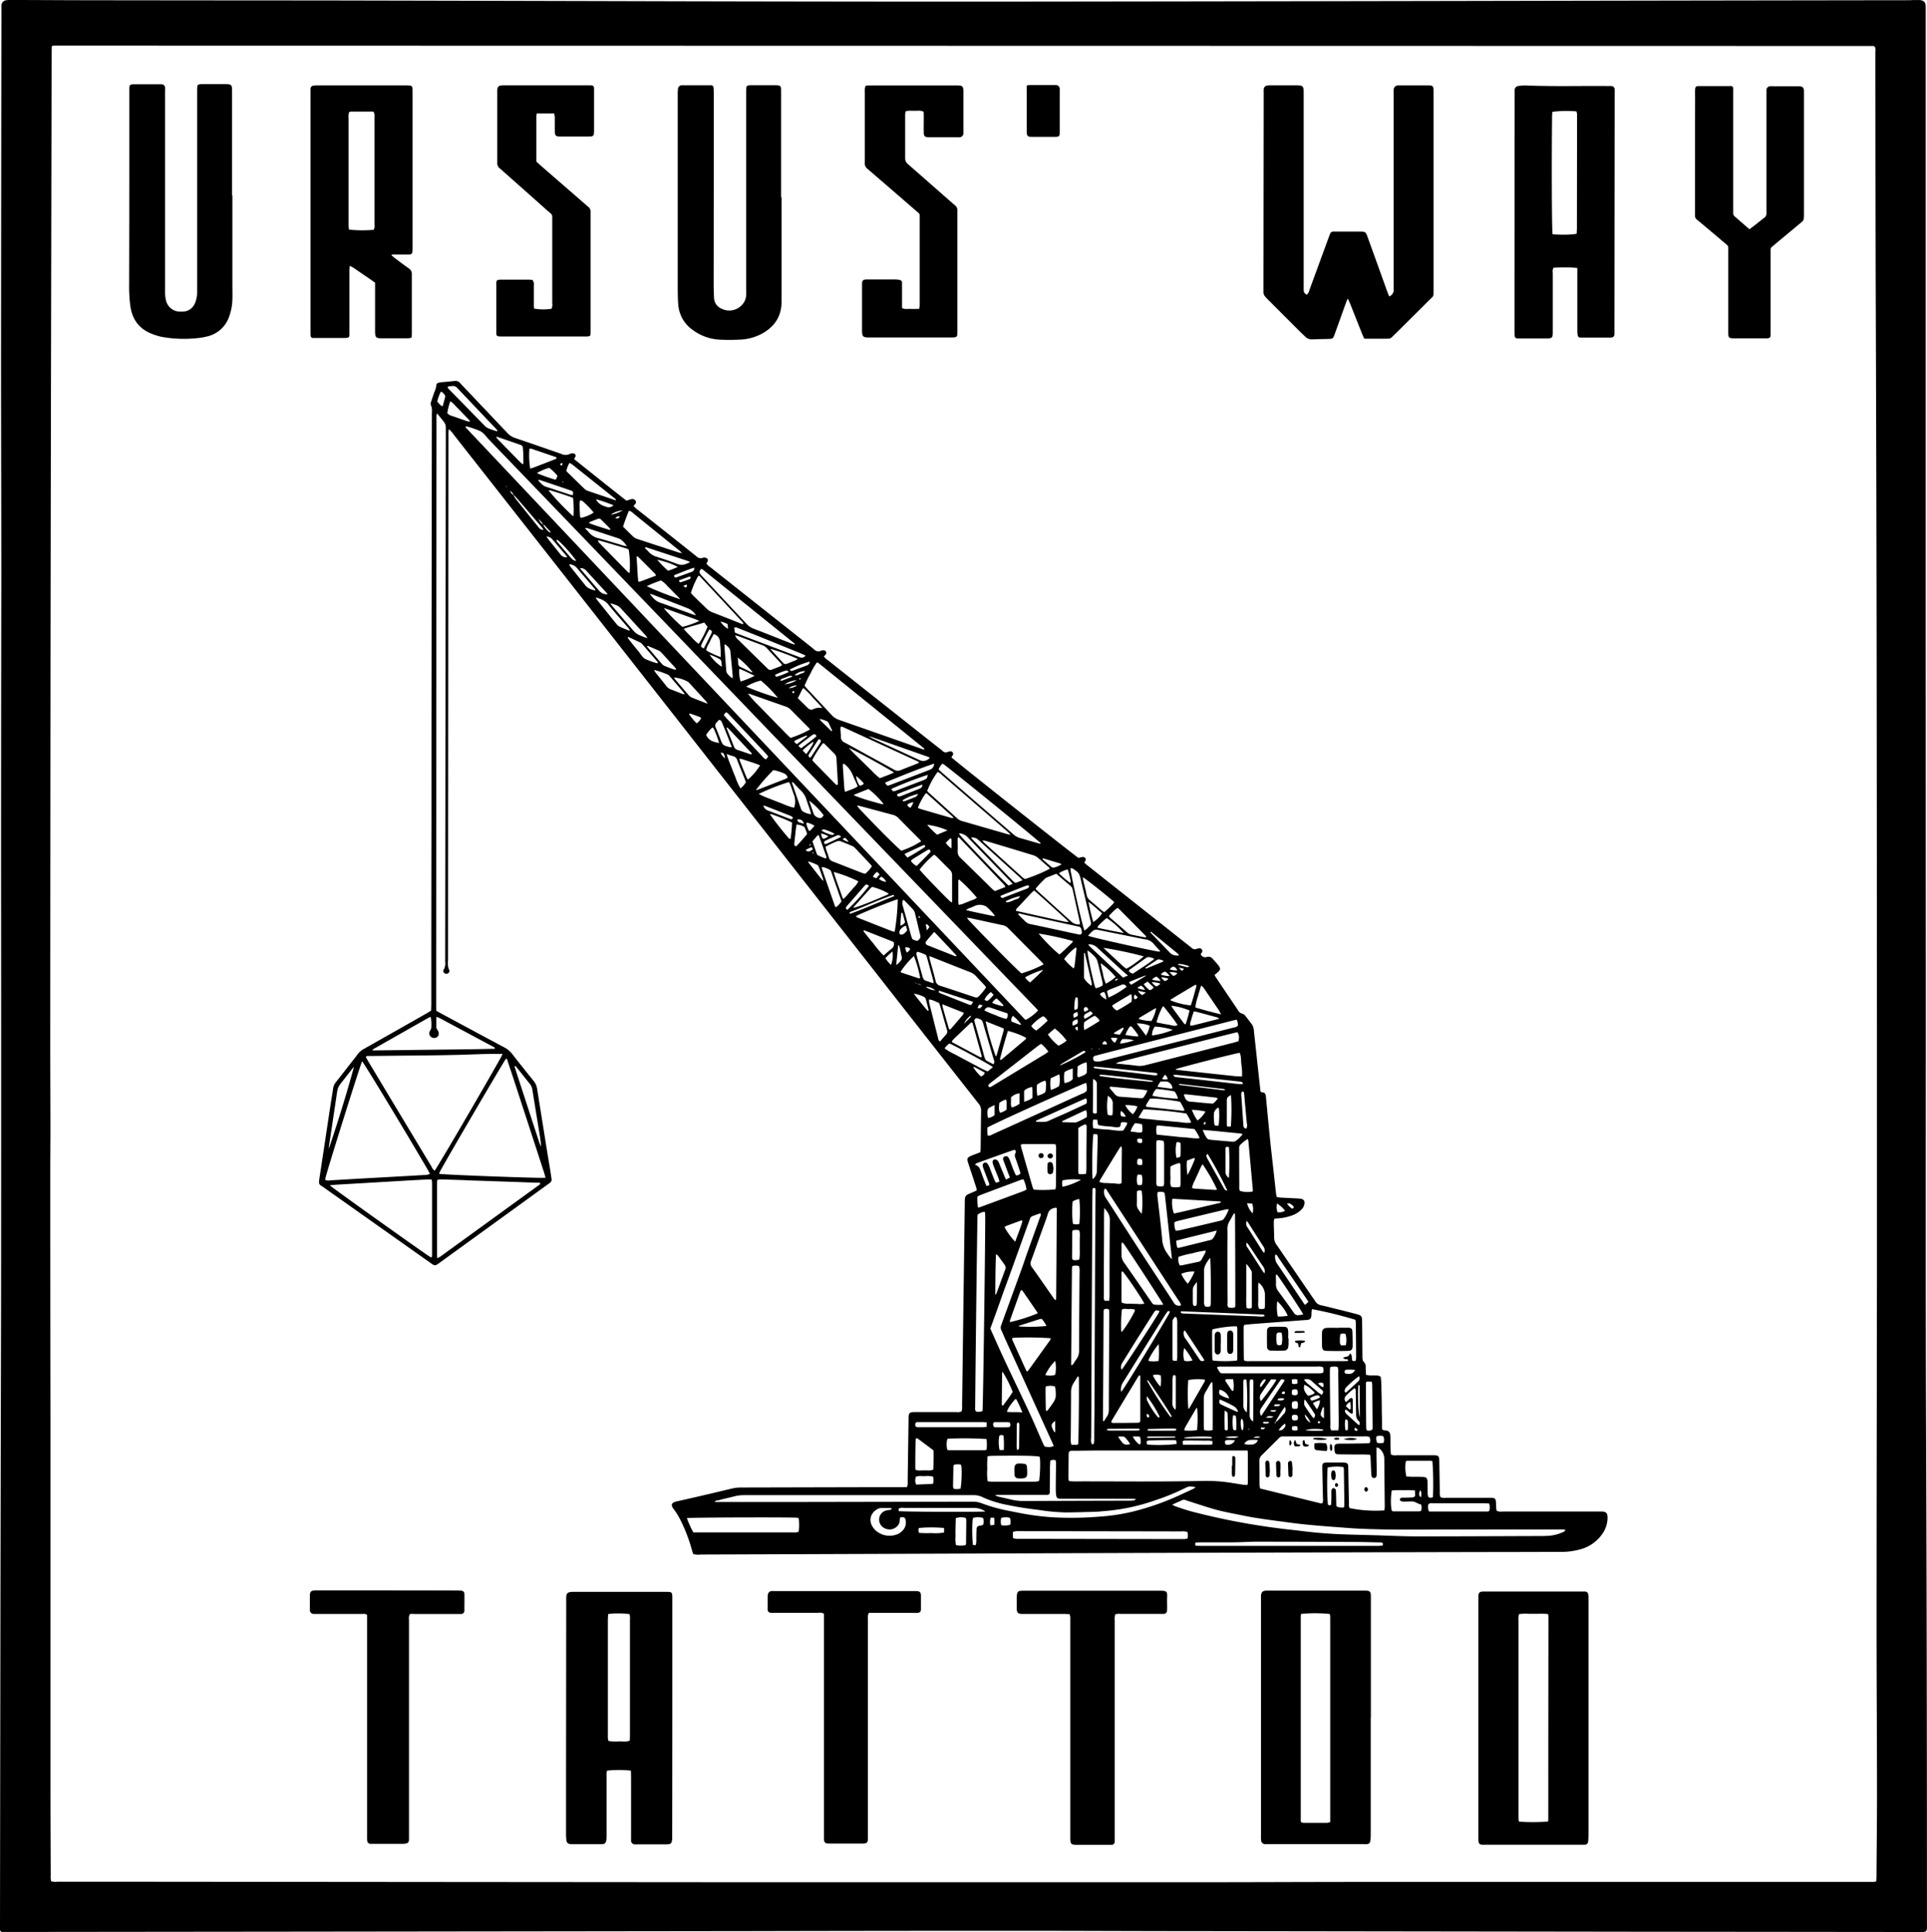 <?xml version="1.0" encoding="utf-8"?><svg xmlns="http://www.w3.org/2000/svg" viewBox="0 0 760.02 761.85"><title>Store_Ursus</title><g id="Livello_2" data-name="Livello 2"><g id="Layer_1" data-name="Layer 1"><path d="M759.74,761.45a2.8,2.8,0,0,1-1.87.4q-54.71-.06-109.41-.11L471,761.5c-23.92,0-47.85-.14-71.77-.13q-51.49,0-103,.12l-179,.22-113.31.12c-.91,0-1.82,0-2.72,0A1,1,0,0,1,0,760.69c0-.58,0-1.17,0-1.75q.09-66,.18-132,.11-56.37.24-112.73.08-86,0-172,0-56.85.1-113.7c0-29.77-.11-59.55-.11-89.32Q.46,72.71.56,6.31c0-1,0-2.08,0-3.12A9.14,9.14,0,0,1,.57,2,2.13,2.13,0,0,1,2.47.09,12.83,12.83,0,0,1,4.22,0c10.4,0,20.8.09,31.2.1q45.93.06,91.86.08,70,.14,140,.33,39.29.09,78.59.13,30.24,0,60.46,0Q509.15.52,611.94.31,682.14.18,752.36.09c1,0,1.95-.06,2.92-.08.59,0,1.17,0,1.75,0,1.73.14,2.47.89,2.49,2.6,0,2.4,0,4.81,0,7.21q0,98.69,0,197.38,0,93.51.05,187c0,57-.12,114,.1,171Q760,658.63,760,752c0,2.47,0,4.94,0,7.41A3.93,3.93,0,0,1,759.74,761.45ZM20.42,18.17c0,.89-.05,1.66-.06,2.43q-.13,71.78-.28,143.54Q20,207,19.94,249.76q-.09,81-.12,162.06c0,11,.07,22,.08,33,0,5.59-.07,11.18-.07,16.77q0,48.46.08,96.93,0,73.23,0,146.46c0,11.51.06,23,.1,34.52a8.08,8.08,0,0,0,.16,2.34,6.33,6.33,0,0,0,2.35.19l35.11,0q118.47.11,237,.2,88.24,0,176.5,0c21.52,0,43-.11,64.55-.12q99.46,0,198.93,0c1.43,0,2.86,0,4.29,0a5.86,5.86,0,0,0,1.13-.26c0-.73.07-1.38.07-2,.07-10.92.21-21.84.2-32.76,0-20.87-.16-41.74-.17-62.6q0-45.84.09-91.67,0-23.88.06-47.78,0-31.2,0-62.41,0-91.26-.12-182.54-.1-75.09-.38-150.17-.09-40.28-.11-80.55c0-3.05,0-6.11,0-9.17a2.76,2.76,0,0,0-.3-1.88,1.91,1.91,0,0,0-.54-.18L21.42,18A6.27,6.27,0,0,0,20.42,18.17Z"/><path d="M273.41,612.82c-.13-.4-.29-.82-.41-1.24a65.14,65.14,0,0,0-4.71-12.37,28.2,28.2,0,0,0-2.58-4.12c-1.08-1.38-1.15-2.49,1-3,7.35-1.63,14.68-3.37,22-5.12a15.67,15.67,0,0,1,3.66-.4l50.71-.12c4.16,0,8.33,0,12.49,0,.7,0,1.41,0,2.18-.07a7.5,7.5,0,0,0,.26-1.2c0-.84,0-1.69,0-2.53l.33-22.82c0-.32,0-.65,0-1,.09-1.62.49-2,2.17-2,2.15,0,4.29,0,6.44,0,3.38,0,6.76,0,10.14,0a4.37,4.37,0,0,0,2.13-.25,5,5,0,0,0,.23-2.1q.18-13.26.35-26.53l.72-53.63c0-2.85.08-2.9,2.72-4l2-.89a11.73,11.73,0,0,0-.23-1.2c-1-3.16-2.07-6.3-3.1-9.45,0-.12-.09-.24-.13-.37-.46-1.59-.26-2,1.33-2.67,1.14-.47,2.3-.9,3.49-1.36a10.37,10.37,0,0,0,.17-1.38c.07-5,.09-10,.19-15a4.42,4.42,0,0,0-1.15-3q-13.94-17.7-27.84-35.43L256.31,269.91q-38.59-49.17-77.21-98.33a13.82,13.82,0,0,0-2-2.33,4.91,4.91,0,0,0-.24.79c0,.52,0,1,0,1.56q-.09,103.18-.15,206.35c0,1.54-.29,3.11.49,4.59a1.07,1.07,0,0,1-.58,1.31,1.21,1.21,0,0,1-1.29-.08,1.06,1.06,0,0,1-.34-1.39,5,5,0,0,0,.59-3.18q.08-61.63.14-123.27l.12-86.2c0-2.38,0-2.38-1.45-4.25l-2-2.46a5.83,5.83,0,0,0-.24.88c0,1.1,0,2.21,0,3.31q-.07,114.49-.13,229c0,.77,0,1.55.05,2.36.68.39,1.29.74,1.92,1.08,8.3,4.46,16.59,8.94,24.91,13.37a9.1,9.1,0,0,1,3,2.45q4.2,5.39,8.5,10.69a6.42,6.42,0,0,1,1.43,3.13q2,12.51,4,25c.48,2.95,1,5.9,1.45,8.85.09.58.16,1.16.25,1.74a1.48,1.48,0,0,1-.62,1.53l-.79.58-42.48,30.77c-2.28,1.66-2.1,1.47-4.2,0l-40.77-28.82c-.69-.49-1.38-1-2.09-1.43a1.46,1.46,0,0,1-.74-1.47c0-.59.12-1.17.2-1.75q2.16-14.26,4.31-28.53c.32-2.12.72-4.23,1-6.36a5.2,5.2,0,0,1,1.22-2.79c2.14-2.69,4.25-5.42,6.37-8.13.68-.88,1.4-1.72,2-2.62a7.78,7.78,0,0,1,2.63-2.27q11.79-6.66,23.58-13.36c1-.54,1.89-1.11,2.9-1.7,0-.88.06-1.72.06-2.56q0-35.79.06-71.58,0-53.64.1-107.27,0-27.21.06-54.42a5.8,5.8,0,0,0-.4-3,1.65,1.65,0,0,1,.06-1.13c.4-1.3.86-2.59,1.3-3.88a9.32,9.32,0,0,0,.81-2.79,1,1,0,0,1,.85-.95,4,4,0,0,1,.76-.18l5.82-.55a2.14,2.14,0,0,1,1.88.78c6.2,6.57,12.44,13.11,18.65,19.68a7.26,7.26,0,0,0,3,2c6.1,2.06,12.18,4.17,18.25,6.28a3.77,3.77,0,0,0,3.37.07,2.72,2.72,0,0,1,1.31-.24.93.93,0,0,1,.85,1.48c-.13.21-.24.43-.41.76q10.32,8.28,20.63,16.4l1.93-.59a1.42,1.42,0,0,1,1.29.23,1.11,1.11,0,0,1,.26,1.69,7,7,0,0,1-.72.72c.39.37.7.7,1,1,8,6.3,15.92,12.57,23.85,18.89a2.32,2.32,0,0,0,2.66.54,1.74,1.74,0,0,1,1.12.08c.79.29.94.89.49,1.7a5.64,5.64,0,0,1-.34.51,5,5,0,0,0,1.54,1.46l32.28,25.53c2.9,2.3,5.83,4.57,8.7,6.91a2.24,2.24,0,0,0,2.66.51,2.39,2.39,0,0,1,1.13-.18,1,1,0,0,1,.81,1.54,8.71,8.71,0,0,1-.78.89,5.34,5.34,0,0,0,1.57,1.47q11.93,9.45,23.86,18.87,10.17,8.06,20.35,16.08c.36.29.73.55,1.07.86a1.72,1.72,0,0,0,2,.37,2.75,2.75,0,0,1,.94-.22,1,1,0,0,1,1,1.58c-.18.25-.34.52-.5.76,1.14,1.19,48.44,38.63,50.12,39.67.44-.11.93-.25,1.44-.34a1.26,1.26,0,0,1,1.24.38,1,1,0,0,1-.06,1.25,5.07,5.07,0,0,0-.3.58c.32.3.62.64,1,.91l40.84,32.3c.15.13.32.24.46.37a1.74,1.74,0,0,0,2,.41,3.14,3.14,0,0,1,1.13-.21,1.06,1.06,0,0,1,.92,1.65,5.7,5.7,0,0,1-.46.66,1.9,1.9,0,0,0,2.4,1.11,2.17,2.17,0,0,1,2.42.81c.63.75,1.32,1.44,1.93,2.2,1.23,1.5,1.18,2-.26,3.22-.3.25-.6.49-1,.79a5.71,5.71,0,0,0,.4.86q4.41,6.56,8.82,13.1a2.53,2.53,0,0,0,1.76,1.39,2.36,2.36,0,0,1,1.2.91c.87,1.06,1.67,2.16,2.5,3.25a4.88,4.88,0,0,1,.81,2.57c.32,2.84.62,5.68.93,8.53q.79,7.37,1.61,14.73a.81.81,0,0,0,.93,1,1.4,1.4,0,0,1,1.22,1.32,5.73,5.73,0,0,1,.07.58c.55,5.7,1.08,11.39,1.66,17.08.39,3.88.86,7.75,1.29,11.63.34,3,.66,6.07,1,9.11.06.51.19,1,.3,1.56a13.22,13.22,0,0,0,1.38.23l6.62.34a11.15,11.15,0,0,1,1.74.18,1.49,1.49,0,0,1,1.22,1.73,4,4,0,0,1-1.16,2.42,9.46,9.46,0,0,1-3.57,2.3,19.83,19.83,0,0,1-5.31,1.19l-1.83.16a5,5,0,0,0-.25,1.12c0,2.21.14,4.42.15,6.63a5,5,0,0,0,1.15,2.83l13,19c.66,1,1.36,1.91,2,2.91a3.37,3.37,0,0,0,2.29,1.64c2.09.46,4.17,1,6.25,1.51q3.6.89,7.18,1.82c2.73.71,2.8.82,2.82,3.54q.06,6.35.11,12.68a14.47,14.47,0,0,0,.07,1.75,1.7,1.7,0,0,0,.44,1,2.58,2.58,0,0,1,.79,2.11c0,1,.06,1.94.09,3a11.7,11.7,0,0,0,1.36.25c.91.05,1.82,0,2.73.06a2.4,2.4,0,0,1,1.75.53,37.4,37.4,0,0,1,.27,5.13c.08,1.75.09,3.51.12,5.26s0,3.38.07,5.07,0,3.51.06,5.1c.48.67,1,.52,1.54.6a1.69,1.69,0,0,1,1.67,1.6,10,10,0,0,1,.1,1.55c0,1.63,0,3.25.07,4.88,0,.5.11,1,.17,1.52a5.44,5.44,0,0,0,2.2.2c4.81,0,9.62,0,14.43,0,2.08,0,2.36.25,2.4,2.33.07,4,.12,8.06.2,12.09a4.2,4.2,0,0,0,.28,2.1,3.1,3.1,0,0,0,1.89.26h16.77c.59,0,1.17,0,1.75,0,1,.11,1.37.49,1.44,1.5s.07,1.82.13,2.73a6,6,0,0,0,.18.9,3.86,3.86,0,0,0,2.15.28h37.64c.59,0,1.18,0,1.76,0,1.64.1,2.13.64,2.16,2.34a10.8,10.8,0,0,1-1.8,6.08,15.23,15.23,0,0,1-8.94,6.49,27.52,27.52,0,0,1-7.71,1q-15.1.06-30.23.07-43.1.09-86.2.21-58.81.16-117.61.39L276.39,613A8,8,0,0,1,273.41,612.82ZM417,420.57a.32.32,0,0,0-.12.08s0,.06-.06.09l.15-.2.92-.3c4.4-1.95,9.14-4.45,10.31-5.47-.21-.15-.42-.39-.6-.38a2.27,2.27,0,0,0-.88.34c-2.68,1.58-5.35,3.15-8,4.75a5.35,5.35,0,0,0-.8.78Zm-56.43-33.2-.12-.05.16.06a1.45,1.45,0,0,0,1.16.36,2.31,2.31,0,0,0,1.71.62l-1.75-.59Zm79.11-.73A1.25,1.25,0,0,0,441,386a1.12,1.12,0,0,0-1.3.7.54.54,0,0,0-.19,0s0,.09-.07.13ZM214.15,206.85a2.48,2.48,0,0,0-.31-.68c-.48-.56-1-1.1-1.51-1.64.5.87.88,1.84,1.85,2.29a9.16,9.16,0,0,0,2.53,3.07c.07.07.27,0,.58,0-.66-.72-1.15-1.31-1.69-1.85S214.85,207,214.15,206.85Zm289.09,353.8c1.31-.76,2.08-2.07,3.13-3.1a2.43,2.43,0,0,0,.39-2.8,58.8,58.8,0,0,0-3.5,5.48,1.16,1.16,0,0,0-.06.38l-.67.65C503.1,561.22,503.22,561,503.24,560.65ZM452.13,384.73a2.76,2.76,0,0,0-.77.07c-1.94.76-3.86,1.54-5.79,2.33-.1,0-.15.18-.23.28.55.81.75,1,1.28.64,1.84-1.09,3.65-2.23,5.48-3.35l.17-.22ZM202.49,195.1a2.46,2.46,0,0,0-1.29-1.48,2.57,2.57,0,0,0,1.24,1.52,15.81,15.81,0,0,0,1,1.61c2.78,3.49,5.59,7,8.38,10.44.29.35.57.7.87,1.05a2,2,0,0,0,1.71.68c-.3-.43-.47-.75-.7-1q-5.06-5.9-10.12-11.78A12.23,12.23,0,0,0,202.49,195.1Zm140,95.21-.11-.13s-.08,0-.12-.05l.26.15c.68.37,1.35.77,2.05,1.1l9.53,4.39c2.88,1.33,5.76,2.67,8.65,4a3.35,3.35,0,0,0,4-1c-.38-.16-.72-.34-1.08-.46l-21.27-7.47C343.8,290.57,343.16,290.47,342.53,290.31ZM213.43,452.12c0,.17.06.33,0,.14.09.18,0,0,0-.11-.09-.9-.14-1.81-.27-2.71-.17-1.22-.39-2.43-.58-3.65q-1.32-8.06-2.62-16.13a4.58,4.58,0,0,0-1-2.28c-1.76-2.16-3.48-4.36-5.23-6.53-.17-.22-.29-.58-.77-.44.05.25.09.5.16.73q4.81,14.81,9.65,29.6A11,11,0,0,0,213.43,452.12Zm196-53.68c-.51-.55-1-1.13-1.57-1.69q-31.26-32.43-62.51-64.87-29.14-30.27-58.26-60.57-47-48.9-94.09-97.81c-1.16-1.2-2.09-2.74-3.6-3.5a38.55,38.55,0,0,0-4.77-1.7,2.54,2.54,0,0,0-.37-.1c-.23,0-.5-.21-.65.29Q293.77,285.07,404,401.74a3.15,3.15,0,0,0,.58.42A19.54,19.54,0,0,0,409.44,398.44ZM198.23,415.57l-2.43,0c-4.48,0-9,.22-13.43.35-10.06.28-20.13.3-30.2.42l-7,.07c-.3,0-.67-.08-.86.46.27.48.57,1.05.9,1.6L155.73,436l14.44,24a4.16,4.16,0,0,0,1.25,1.66c1.26-1.62,19.26-32.41,26.08-44.59C197.71,416.72,197.88,416.3,198.23,415.57Zm16.94,48.86c-.21-.76-.37-1.38-.57-2q-4.6-14.18-9.23-28.35c-1.65-5.06-3.29-10.13-5-15.18-.17-.52-.15-1.18-.78-1.47-.93,1.15-24.33,41.16-26.17,44.74a3.91,3.91,0,0,0-.21.71C175,463.25,213,464.66,215.17,464.43Zm-72.35-45.94c-.8,1.66-12.92,40.23-14.37,45.68a8.48,8.48,0,0,0-.17,1.09,3.06,3.06,0,0,0,2,.18c4.35-.24,8.69-.51,13-.75l16.94-.94,7-.4a5.14,5.14,0,0,0,2.34-.46c-.24-.47-.43-.87-.65-1.26C160.94,447.9,144.14,420.13,142.82,418.49ZM546,595.6a14.26,14.26,0,0,0,.15-1.43q-.09-9.45-.18-18.91a5.26,5.26,0,0,0-2.09-4.2,3.34,3.34,0,0,0-1-.29c0,.82,0,1.47,0,2.11,0,2.47.08,4.94.11,7.41a10.06,10.06,0,0,1-.07,1.55,1,1,0,0,1-2,0,10.11,10.11,0,0,1-.12-1.35c-.08-1.82-.14-3.64-.23-5.45,0-.44-.13-.87-.22-1.41-.79,0-1.49-.08-2.19-.09-3.38,0-6.76,0-10.14-.06-1.29,0-1.56-.33-1.67-1.63-.2-2.26,0-2.51,2.22-2.58h1.17c3,0,6-.06,9-.11.49,0,1-.09,1.49-.14a3,3,0,0,0-.09-2.35,4.47,4.47,0,0,0-2.13-.24l-31,0-1.17,0a1.65,1.65,0,0,0-1.23.49q-3.45,3.44-6.92,6.86a3.15,3.15,0,0,0-1,2.45c.05,3.11.05,6.23.08,9.35a11.33,11.33,0,0,0,.23,1.38L521,592.85a1.46,1.46,0,0,0,.54-.09,3.24,3.24,0,0,0,.23-1.93c-.07-3.7-.16-7.4-.24-11.1a17.22,17.22,0,0,1,0-1.76,1.08,1.08,0,0,1,1-1.18,8.92,8.92,0,0,1,1.16-.06c1.95,0,3.9,0,5.85,0a6.48,6.48,0,0,1,1.16.09,1.07,1.07,0,0,1,1,1c.06.52.06,1,.07,1.56q.12,6.72.26,13.44a3,3,0,0,0,.29,1.88A51.23,51.23,0,0,0,546,595.6Zm-54-23.63c-1,0-1.86,0-2.7,0l-53.63,0c-4.1,0-8.19.06-12.29.11a2.28,2.28,0,0,0-1.74.36,4.59,4.59,0,0,0-.16.88q-.06,4.88-.08,9.75a4.28,4.28,0,0,0,.25,1c.63,0,1.21.09,1.79.09,16.9-.05,33.8.2,50.69-.18a66.48,66.48,0,0,1,7.6.25c2.84.27,5.66.81,8.49,1.22.56.08,1.13.1,1.69.15a2.35,2.35,0,0,0,.24-.66q0-5.85,0-11.7A9.72,9.72,0,0,0,492.07,572ZM172.56,496.15c.56-.33,1-.53,1.31-.78L213,467c.07,0,0-.23.08-.38-.43-.4-1-.23-1.47-.24q-13.14-.48-26.29-.91c-.84,0-1.68-.09-2.53-.12-3-.1-6-.2-9-.27a7.49,7.49,0,0,0-1.29.2,8.54,8.54,0,0,0-.14,1.07q0,14.52,0,29A4.4,4.4,0,0,0,172.56,496.15Zm-42.5-28.74c1.19,1.13,37.65,27.09,39.62,28.26a2.47,2.47,0,0,0,.64.14c0-.37.09-.67.09-1q0-14.13,0-28.26a12.47,12.47,0,0,0-.16-1.43c-.73,0-1.36-.05-2,0q-4.58.22-9.15.49l-26.26,1.54C132,467.2,131.2,467.3,130.06,467.41Zm360.77,69.16a5.7,5.7,0,0,0,2.1.16H529.4c.65,0,1.3,0,1.94-.05.16,0,.3-.18.46-.28-.35-.64-1-.3-1.4-.49a5.62,5.62,0,0,1-.75-.55l2.07-.56.9-1.16a4.36,4.36,0,0,1,.49,1c.09.51.07,1,.15,1.55a.6.6,0,0,0,.7.52,4.24,4.24,0,0,0,.77-.16,11.67,11.67,0,0,0,.13-1.21c0-4.62-.07-9.23-.13-13.85a5.73,5.73,0,0,0-.17-1.06,159.46,159.46,0,0,0-17.11-4.2,9.29,9.29,0,0,0-.19,2.3c-.15,1.48-.55,1.88-2.07,2-.12,0-.25,0-.38,0l-20.42,1.54c-1.22.09-2.44.24-3.67.37a4.27,4.27,0,0,0-.22.85q0,6.33.08,12.67C490.58,536.18,490.73,536.36,490.83,536.57ZM281.88,592.28h1.81l33.74,0,66.3-.12a9.66,9.66,0,0,1,3.41.61,62.7,62.7,0,0,0,8.78,2.6c2.23.47,4.46.9,6.69,1.33a97.73,97.73,0,0,0,16.45,1.77c4.75.11,9.49,0,14.23-.39a80.35,80.35,0,0,0,12.91-1.87,103.63,103.63,0,0,0,15.35-5c3-1.24,5.92-2.65,8.87-4a8.79,8.79,0,0,0,1.18-.78c-2.19-.37-2.77-.36-3.92.24a88.37,88.37,0,0,1-11.89,4.88,78.52,78.52,0,0,1-20.15,4.31c-1.1.07-2.2.24-3.3.27-4,.11-7.92.24-11.88.27a77.29,77.29,0,0,1-10.29-.92c-4.12-.53-8.25-1.06-12.31-1.94a42.76,42.76,0,0,1-10.23-3.11,7.81,7.81,0,0,0-3.75-.85c-.52,0-1,0-1.56,0H361.07l-44.07,0c-7.8,0-15.6,0-23.4,0a16.18,16.18,0,0,0-4,.48c-2.14.56-4.29,1-6.43,1.6C282.72,591.69,282.22,591.66,281.88,592.28Zm82.74-296.77c-.06-.17-.07-.33-.15-.39q-20.82-16.85-41.65-33.66a2.41,2.41,0,0,0-.61-.26,24.8,24.8,0,0,0-2.61,4.52,32.38,32.38,0,0,0-2.28,4.7c.43.5.8.94,1.2,1.37,3.15,3.37,6.31,6.72,9.43,10.11a7.12,7.12,0,0,0,3.05,2q16.08,5.61,32.15,11.26A3.17,3.17,0,0,0,364.62,295.51Zm97.66,297.85c.77.36,1.11.56,1.47.68,2.1.7,4.18,1.46,6.3,2a268.91,268.91,0,0,0,34.23,6.61c2.83.39,5.68.64,8.51,1q7.83,1,15.72,1.34c4.61.19,9.22.28,13.83.41,5.53.16,11,.44,16.57.45,15.79,0,31.58-.09,47.37-.14,1.23,0,2.47,0,3.7-.06a16.15,16.15,0,0,0,6.42-1.47c.37-.18.91-.24.93-1-.36,0-.73-.07-1.09-.07H609.8q-26.89,0-53.8.07c-4.35,0-8.71,0-13.06-.15-3.51-.08-7-.19-10.52-.45-8-.61-16.07-1.12-24.06-2.21-6.11-.83-12.24-1.54-18.29-2.78-4-.83-8.05-1.52-12-2.71-3.36-1-6.69-2.1-10-3.17a2.35,2.35,0,0,0-1.7-.23C465.13,592.12,463.86,592.58,462.28,593.36ZM390.59,523.9c2,4.5,4,9,6.05,13.37,3.08,6.59,6.28,13.13,9.34,19.73,1.86,4,3.57,8.08,5.35,12.12.21.47.47.91.68,1.31,2.06.29,2.33.27,3.59-.24-.28-.64-.55-1.29-.84-1.93l-18.39-40.45c-.48-1.07-.92-2.15-1.41-3.21a2.39,2.39,0,0,1-.07-2.07c.15-.36.26-.73.39-1.1q3.9-10.71,7.8-21.43c.79-2.19,1.51-4.42,2.3-6.62,1.57-4.41,3.18-8.8,4.74-13.21.19-.51.58-1,.25-1.73-.64.22-1.25.41-1.85.63-2.28.86-1.91.52-2.7,2.67-1.76,4.82-3.49,9.65-5.23,14.47q-2.47,6.89-5,13.75C394,514.54,392.32,519.12,390.59,523.9ZM146.93,414.2c.66,0,1.29,0,1.91,0l32.94-.4q6.24-.07,12.47-.22c.33,0,.8.2.95-.35a1.83,1.83,0,0,0-.3-.27Q184,407.14,173.09,401.3a4.72,4.72,0,0,0-1-.27c0,1.3,0,2.46,0,3.63a2,2,0,0,0,.06.77c.21.47.53.88.73,1.35a1.78,1.78,0,0,1-.44,2.13,2,2,0,0,1-2.52-.09,1.72,1.72,0,0,1-.43-2.12,10.24,10.24,0,0,0,.59-1.2,16.21,16.21,0,0,0-.18-4.44,1.67,1.67,0,0,0-.55.09q-11.1,6.28-22.19,12.6C147,413.79,147,414,146.93,414.2Zm251.7-85.05c-.66-.64-1.05-1-1.48-1.42-2.45-2.13-4.91-4.24-7.37-6.37q-9.13-7.87-18.28-15.77a4.75,4.75,0,0,0-1.68-1.21,31.52,31.52,0,0,0-4.12,7.49,3.64,3.64,0,0,0,.35.45l11.55,10.45a4.57,4.57,0,0,0,1.86,1L397.59,329A8,8,0,0,0,398.63,329.15ZM270.91,598.62a39,39,0,0,0,2.53,5.64h2.18l21.62,0h15.57a4.88,4.88,0,0,0,2.18-.23,20.21,20.21,0,0,0,0-5.44c-.47-.05-.84-.13-1.22-.14C308.53,598.27,272.81,598.37,270.91,598.62ZM385.56,479c0,.58-.07,1-.07,1.48l-.3,21.63q-.19,15.79-.37,31.58-.12,10.53-.21,21c0,.64-.16,1.31.3,1.86a3.31,3.31,0,0,0,2.6-.18c.23-1.54,1.19-72.37,1.05-77.54,0-.31-.09-.62-.14-1A5.31,5.31,0,0,0,385.56,479Zm26-98.7a2.15,2.15,0,0,0-.24-.47q-6.93-7-13.88-14a3.83,3.83,0,0,0-2-1c-4-.85-8-1.75-12-2.61a5.53,5.53,0,0,0-2.11-.25c.38.45.6.75.85,1,8.89,9.36,19.34,19.88,20.71,20.86A48.61,48.61,0,0,0,411.59,380.3Zm4.79,132.42a2.61,2.61,0,0,0,.21-.66q.14-17.73.24-35.48c0-.1-.14-.2-.29-.4l-.85.21a3,3,0,0,0-2.37,2.27c-.71,2.3-1.6,4.53-2.41,6.8-1.4,3.91-2.79,7.83-4.22,11.74a2.33,2.33,0,0,0,.25,2.37c3,4.19,5.89,8.41,8.84,12.62A4.28,4.28,0,0,0,416.38,512.72Zm-16.82,93.77a5.85,5.85,0,0,0,2.65.32l63.35.1c.59,0,1.17,0,1.75,0a6.76,6.76,0,0,0,1.08-.25,4.75,4.75,0,0,0-.06-2.57,6.53,6.53,0,0,0-2.38-.21q-31.57-.06-63.16-.09c-.65,0-1.3,0-2,0a8.33,8.33,0,0,0-1.28.33ZM416.26,469a8.49,8.49,0,0,0,.2-1.26q.06-7.69.08-15.39a5.91,5.91,0,0,0-.2-1.05,3.31,3.31,0,0,0-.68-.16q-6.14,0-12.27,0a3.57,3.57,0,0,0-.77.25,6.71,6.71,0,0,0,.13,1q2.24,7.86,4.51,15.72a6.36,6.36,0,0,0,.47,1A48.8,48.8,0,0,0,416.26,469ZM410,574.4c-1.58-.36-7.71-.47-18.72-.32-.57,0-1.14.08-1.76.13a36.3,36.3,0,0,0-.14,5,22.26,22.26,0,0,0,.15,4.88,10.07,10.07,0,0,0,1.36.19h16.75a5.55,5.55,0,0,0,2.2-.33,48.64,48.64,0,0,0,.36-8.43A7.37,7.37,0,0,0,410,574.4ZM366.49,377c.15.78.2,1.22.32,1.64.73,2.7,1.51,5.38,2.18,8.09a2.46,2.46,0,0,0,1.87,2c4.4,1.41,8.76,2.89,13.14,4.35a3.51,3.51,0,0,0,.94.24,1.33,1.33,0,0,0,.88-.24,21.83,21.83,0,0,0,3.11-3.76c-.27-.35-.49-.67-.75-.95-1-1.09-2.07-2.15-3.06-3.27a6.61,6.61,0,0,0-2.7-1.84c-4.79-1.86-9.55-3.77-14.33-5.65C367.68,377.41,367.25,377.27,366.49,377ZM331.6,286.53a5.5,5.5,0,0,0-.12.94c0,1,.18,1.95.15,2.92a2.47,2.47,0,0,0,1.54,2.44c3.1,1.64,6.16,3.36,9.23,5.05,3.42,1.87,6.85,3.73,10.24,5.64a2.72,2.72,0,0,0,2.58.17c2.16-.89,4.35-1.71,6.52-2.57a9.45,9.45,0,0,0,.83-.5c-.26-.16-.41-.28-.57-.36q-14.87-6.84-29.74-13.66A2.28,2.28,0,0,0,331.6,286.53Zm-18.29-32.37.2-.28-36.36-29.31a1.84,1.84,0,0,0-.51-.19,1.31,1.31,0,0,0-.73,1.31c0,.4.41.76.64,1.14a2.44,2.44,0,0,0,.27.29q8.83,9.47,17.66,18.93a6.93,6.93,0,0,0,2.7,1.83c5,1.94,10,3.93,15,5.9C312.58,253.92,313,254,313.31,254.16Zm56.87,49.26c.6.54,1.07,1,1.55,1.41l5.75,5,22,19a6.73,6.73,0,0,0,2.64,1.58c2.57.71,5.13,1.47,7.69,2.2.22.07.48.22.61-.14-1.19-1.29-32.72-26.95-37.93-30.87a9.29,9.29,0,0,0-.82-.48A7.48,7.48,0,0,0,370.18,303.42Zm46.44,41.12c-1.32.52-2.46,1-3.6,1.42a2.68,2.68,0,0,0-.83.49,46.16,46.16,0,0,0-3.76,4c.28.33.46.59.68.8,4.52,4.1,9,8.17,13.55,12.28a4.32,4.32,0,0,0,3.23,1,4.66,4.66,0,0,0,0-.85q-1.41-6.46-2.83-12.91a2.59,2.59,0,0,0-.88-1.47C420.35,347.77,418.54,346.2,416.62,344.54Zm71.89,66c.27-1.81.23-2.19-.42-3.48a11.1,11.1,0,0,0-1.1.2c-2.27.56-4.54,1.12-6.8,1.7l-38.31,9.71a4.09,4.09,0,0,0-1.74.71c2.95.3,5.6.52,8.23.87a9,9,0,0,0,3.46-.23l34.89-8.92C487.34,410.94,487.94,410.72,488.51,410.54ZM338,317.65c.34.47.5.74.71,1,5.34,5.76,15.42,15.86,16.77,16.82a33.61,33.61,0,0,0,7.83-3.73,5.46,5.46,0,0,0-.46-.59c-2.89-2.91-5.79-5.8-8.66-8.72a4.55,4.55,0,0,0-2.21-1.16l-12.61-3.38C339,317.77,338.63,317.75,338,317.65Zm149.78,84.43c-.79.17-1.42.3-2,.46l-45.11,11.51c-3,.76-5.91,1.54-8.86,2.31a2.08,2.08,0,0,0-.48.28,1.73,1.73,0,0,0,.16,1.76,6.17,6.17,0,0,0,3,0q18.31-4.67,36.63-9.28,7.65-1.94,15.29-3.89a2.78,2.78,0,0,0,1.85-.83A5.68,5.68,0,0,0,487.78,402.08ZM387.43,331.4a9.62,9.62,0,0,0,.75.93q7.59,6.87,15.19,13.73a6.72,6.72,0,0,0,.91.57,60.13,60.13,0,0,0,9.77-4.06,1.49,1.49,0,0,0-.29-.47c-1.51-1.33-3-2.67-4.58-4a5,5,0,0,0-1.71-.87q-9.51-2.89-19-5.73C388.2,331.49,388,331.48,387.43,331.4ZM295,273.51a38.15,38.15,0,0,0,4,4.5c1.42,1.44,2.82,2.88,4.23,4.32s2.9,3,4.37,4.46,2.72,2.95,4.24,4.18a43.33,43.33,0,0,0,7.61-3.3,3.81,3.81,0,0,0-.43-.62c-2.42-2.45-4.86-4.88-7.28-7.33a4.64,4.64,0,0,0-1.82-1.09l-14-4.91A6.7,6.7,0,0,0,295,273.51ZM428.42,427c-.54.2-1,.34-1.48.54-14.27,6.18-36.09,16.11-37.49,17.09a10.94,10.94,0,0,0,.12,3.16,2.31,2.31,0,0,0,1.71-.4q6.3-2.84,12.6-5.71,11.43-5.19,22.87-10.4a3.66,3.66,0,0,0,1.87-1.18A10.23,10.23,0,0,0,428.42,427Zm61.44-2.47a22.4,22.4,0,0,0-.26-4.87c-.19-1.51,0-3.09-.65-4.51-1.73.2-23.69,5.83-25.3,6.47.09.08.16.22.25.23q11.89,1.31,23.79,2.57C488.33,424.45,489,424.45,489.86,424.49Zm-59.3,144.89c.46.17.82.11.9-.4a11.42,11.42,0,0,0,.11-1.55q0-4.68.08-9.36.14-31.79.28-63.56.06-11.88.15-23.78a17,17,0,0,0,0-1.75.59.59,0,0,0-.63-.6c-.4,0-.54.33-.56.67,0,.65,0,1.3-.05,1.95l-.39,74.08q0,11-.08,22A4.37,4.37,0,0,0,430.56,569.38ZM325.62,333.89a8.6,8.6,0,0,0,.24,1.17c.32,1,.74,1.95,1,2.95a2.42,2.42,0,0,0,1.66,1.72c3.82,1.47,7.62,3,11.43,4.46.41.16.85.25,1.3.38a13.5,13.5,0,0,0,2.6-2.92,2.68,2.68,0,0,0-.29-.54c-2.09-2.23-4.17-4.46-6.28-6.67a3.49,3.49,0,0,0-1.08-.8q-2.32-1-4.69-1.92a2,2,0,0,0-1.3,0A35.12,35.12,0,0,0,325.62,333.89ZM293,246.14l.24-.28a8.52,8.52,0,0,0-.57-.74q-8.22-8.84-16.45-17.64c-.22-.22-.42-.51-.8-.41a33.26,33.26,0,0,0-2.94,6.76c.33.35.67.74,1,1.1,1.71,1.69,3.44,3.35,5.13,5a6.8,6.8,0,0,0,2.43,1.56c3.51,1.35,7,2.75,10.5,4.12C292,245.84,292.49,246,293,246.14Zm82.51,109.75c0-3.88,0-7.45,0-11a2.74,2.74,0,0,0-1-2c-1.76-1.74-3.49-3.5-5.24-5.24a7.09,7.09,0,0,0-.86-.64,39.84,39.84,0,0,0-5.73,5.9c.84,1.17,9.05,9.72,12,12.49A6.84,6.84,0,0,0,375.48,355.89ZM245.73,207.68c1.44,1.42,2.79,2.8,4.22,4.12a4.39,4.39,0,0,0,1.54.78q8.13,2.67,16.27,5.31c.29.09.6.11,1.35.25-.82-.71-1.29-1.15-1.78-1.54q-8.7-7-17.41-14.06a3.69,3.69,0,0,0-1.9-1.14C247.23,203.43,246.45,205.41,245.73,207.68Zm225.74,400.6c-.15,1.05-.1,1.21.49,1.26s1.17.05,1.76.05l39.59,0,29.84,0a15.66,15.66,0,0,0,1.94-.09c.16,0,.39-.37.39-.57a.81.81,0,0,0-.38-.6,1.69,1.69,0,0,0-.76-.1c-3.25-.06-6.5-.17-9.75-.18q-18.52-.09-37.06-.11c-1,0-1.95,0-2.92,0-2.79.08-5.59.23-8.38.25-4.23,0-8.45,0-12.68,0C472.85,608.21,472.14,608.26,471.47,608.28ZM396.53,349.77a4.32,4.32,0,0,0-.38-.75q-8.94-9.39-17.89-18.76a.3.3,0,0,0-.19-.05c-.06,0-.12,0-.29.07,0,.26-.07.56-.07.87,0,1.49.08,3,0,4.48a3.34,3.34,0,0,0,1.18,2.73c4.15,4,8.26,8.09,12.39,12.14.32.31.69.56,1.1.89Zm41.78,211.15a3.58,3.58,0,0,0,.7.19q4.88,0,9.75-.07a3,3,0,0,0,.85-.26,3.85,3.85,0,0,0,.13-.67q0-8.67,0-17.35c0-.15-.15-.3-.26-.5a2.57,2.57,0,0,0-.47.43q-5.3,8.76-10.56,17.53A3.07,3.07,0,0,0,438.31,560.92Zm-15.85-22.61c.32-.07.57-.06.64-.16.48-.69.89-1.44,1.4-2.11a5.67,5.67,0,0,0,1.1-3.62c0-8.82.09-17.65.15-26.47,0-1.81.06-3.63.05-5.45a7,7,0,0,0-.25-1.26,4.61,4.61,0,0,0-2.58,0,3.52,3.52,0,0,0-.18.81C422.67,512.79,422.57,525.5,422.46,538.31Zm99.27.77a5.79,5.79,0,0,0-2.3-.19H482a9.11,9.11,0,0,0-1.17,0,4.14,4.14,0,0,0-.8.25,2,2,0,0,0,.06.33c1.39,2.44,1.25,2.08,3.45,2.08q18,0,36.07,0a9.14,9.14,0,0,0,1.17,0,7.46,7.46,0,0,0,1.06-.26A3.22,3.22,0,0,0,521.73,539.08ZM354.08,354.62c-1.64.38-11.12,4.13-15.64,6.19a9.13,9.13,0,0,0-.92.55,6.89,6.89,0,0,0,.74.5q6.87,2.72,13.75,5.41a3.13,3.13,0,0,0,.86.12A85.17,85.17,0,0,0,354.08,354.62Zm111.76,160.1a5.84,5.84,0,0,0-1.07-2L443.2,479.57l-6.59-10.12c-.2-.29-.31-.75-1-.61a4.09,4.09,0,0,0,.56,3.58c4.78,7.35,9.49,14.74,14.26,22.09,4.14,6.38,8.35,12.7,12.47,19.08A2.29,2.29,0,0,0,465.84,514.72Zm21.21.83a4.61,4.61,0,0,0,.16-.79q0-18-.11-36c0-.09-.15-.17-.29-.33a4.77,4.77,0,0,0-.45.58c-.45.79-.84,1.61-1.33,2.38a5.88,5.88,0,0,0-.93,3.5c.07,2.2,0,4.41,0,6.61q0,11,.06,22c0,.69-.21,1.44.34,2.06A5,5,0,0,0,487.05,515.55Zm-82,25.26c.24-.18.43-.26.53-.41q4.32-6,8.62-12a2.74,2.74,0,0,0,.22-.7,130.14,130.14,0,0,0-14.07-.2c-.36,0-.73.09-1.11.14a2,2,0,0,0,0,.67q2.72,6,5.46,12.05A2.43,2.43,0,0,0,405,540.81Zm43,50.27c-.69,0-1.32-.07-1.95-.07l-26.92,0c-.39,0-.78,0-1.16,0-.91-.08-1.32-.42-1.45-1.29a17.92,17.92,0,0,1-.17-2.53c0-3.12.07-6.24.09-9.36,0-.63,0-1.27-.08-1.91a2,2,0,0,0-2.19.14c0,.81-.1,1.65-.11,2.48,0,2.8,0,5.6-.07,8.39,0,.52,0,1,0,1.56a1,1,0,0,1-1,1c-.52,0-1,0-1.56,0H394.66c-.63,0-1.26,0-2.19.06a3,3,0,0,0,1.27.61c1.77.41,3.55.8,5.32,1.22a21.22,21.22,0,0,0,5,.51q20.28-.09,40.56-.13c.71,0,1.43,0,2.14-.06A1.28,1.28,0,0,0,448,591.08ZM400.7,359.16l4.84,1.09c4.82,1.07,9.63,2.15,14.45,3.21a11.42,11.42,0,0,0,1.56.09c-.59-.6-.93-1-1.31-1.31-4.1-3.68-8.14-7.43-12.34-11.09-.38.33-.69.57-1,.84q-3.07,3.27-6.12,6.55C400.75,358.61,400.77,358.78,400.7,359.16Zm58.12,155.29c-.61-1.31-14.35-22.37-15.74-24.17-.1-.13-.29-.19-.59-.38a8.29,8.29,0,0,0-.16,1c0,1.24,0,2.48,0,3.7a4.94,4.94,0,0,0,1,3.26c3.5,5,6.95,10,10.41,15,.22.32.45.64.68,1a1.46,1.46,0,0,0,1.16.62A16.86,16.86,0,0,0,458.82,514.45ZM435,560.32l.41.11c.37-.59.73-1.2,1.14-1.77a4.61,4.61,0,0,0,.77-2.75q.07-18.9.19-37.79c0-.58-.06-1.15-.09-1.69a1.92,1.92,0,0,0-2-.08,4.19,4.19,0,0,0-.16.75Q435.17,538.71,435,560.32ZM429.14,369c1.59.68,22.62,5.38,27.65,6.21a3.22,3.22,0,0,0,.69,0c0-.17,0-.26,0-.3-.74-.81-1.54-1.59-2.22-2.44a5.25,5.25,0,0,0-3.8-2.08l-.38-.07q-8.38-1.69-16.78-3.39c-2.66-.54-2.66-.55-4.55,1.37C429.55,368.48,429.41,368.69,429.14,369ZM478.23,524.2a4.45,4.45,0,0,0-.17.82c0,3.5,0,7,.06,10.5a3.74,3.74,0,0,0,.27,1,48.16,48.16,0,0,0,9.4,0,1.42,1.42,0,0,0,.2-.5q0-6.13,0-12.25a3.33,3.33,0,0,0-.16-.71C486.36,522.82,481.26,523.44,478.23,524.2Zm-74.56-59.14a6,6,0,0,0-1,.18q-8,3-16,6a9.27,9.27,0,0,0-1.19.64,24,24,0,0,0,.26,4.36c.43-.12.73-.19,1-.3q8.57-3.15,17.12-6.33a7.56,7.56,0,0,0,1-.56A14.22,14.22,0,0,0,403.67,465.06Zm161.49,125.3a123.18,123.18,0,0,0-.2-14.15,2.62,2.62,0,0,0-.69-.2q-4.57,0-9.16,0a2,2,0,0,0-.65.24,15.19,15.19,0,0,0,.24,6c.65,0,1.35.07,2.06.08,1.49,0,3,0,4.48.06,1.32.07,1.71.5,1.77,1.82s0,2.73.08,4.09a4.29,4.29,0,0,0,.3,2.09A1.85,1.85,0,0,0,565.16,590.36ZM320.37,299.7a3.5,3.5,0,0,0,.41.59q4.35,4.45,8.72,8.9c.23.23.48.46.89.22a3.41,3.41,0,0,0,.07-.73c-.18-3.24-.39-6.48-.56-9.72a2.8,2.8,0,0,0-.92-1.87c-1.16-1.13-2.29-2.3-3.45-3.44-.26-.26-.49-.62-1-.52A42.91,42.91,0,0,0,320.37,299.7ZM494,469.86a1.91,1.91,0,0,0,.14-.52q-.87-9.69-1.77-19.38a4.32,4.32,0,0,0-.27-.84,16.07,16.07,0,0,0-2.65,2.06,1.77,1.77,0,0,0-.72,1.52c0,.33,0,.65,0,1q0,7,.05,14a3.74,3.74,0,0,0,.24,1.9A10.32,10.32,0,0,0,494,469.86ZM384.48,459.29c1.84.49,2.1,1.91,2.58,3.16.3.79.56,1.59.86,2.38.37,1,.76,1.91,1.13,2.83,1.14-.18,1.26-.3,1.05-1-.09-.31-.22-.61-.33-.91-.63-1.64-1.26-3.27-1.87-4.91a5.47,5.47,0,0,1-.33-1.31,1,1,0,0,1,.56-.95,1,1,0,0,1,1.25.18,5.4,5.4,0,0,1,.78,1.33c.68,1.68,1.31,3.39,2,5.08.17.41.4.78.65,1.25l1.39-.46c-.15-.53-.23-1-.39-1.37-.64-1.63-1.31-3.25-1.94-4.88a6.48,6.48,0,0,1-.42-1.49,1,1,0,0,1,1.14-1,1.74,1.74,0,0,1,1,.56,6.66,6.66,0,0,1,.66,1.4c.75,1.8,1.49,3.6,2.24,5.39a5.32,5.32,0,0,0,.3.56l1.51-.78c-.76-2-1.47-3.87-2.17-5.75-.16-.43-.33-.85-.45-1.29a1,1,0,0,1,.58-1.29,1.14,1.14,0,0,1,1.4.33,6.88,6.88,0,0,1,.7,1.38c.54,1.38,1,2.79,1.6,4.18.21.53.48,1,.74,1.56a1.88,1.88,0,0,0,1.8-.82c-.21-.66-.4-1.34-.63-2-.45-1.35-.91-2.7-1.39-4.05a2.06,2.06,0,0,1,0-1.87.94.94,0,0,0-.18-1.26,1.41,1.41,0,0,0-.54,0q-7.25,2.56-14.47,5.19C385.09,458.67,385,458.85,384.48,459.29ZM289.93,250.53a3.89,3.89,0,0,0,1.32,1.83q5.42,5.34,10.85,10.65c.19.18.39.35.56.54a1.48,1.48,0,0,0,1.91.44c1-.42,2.06-.79,3.08-1.21a5.89,5.89,0,0,0,.83-.5,7.22,7.22,0,0,0-.52-.74c-1.85-2-3.72-4-5.57-6a4.49,4.49,0,0,0-1.78-1.15c-3.17-1.17-6.32-2.37-9.48-3.56C290.84,250.74,290.54,250.68,289.93,250.53ZM587.34,592.87c-.76,0-1.4-.09-2-.09H565.45c-.69,0-1.44-.19-2.1.4a4,4,0,0,0,.28,2.86h23a3.33,3.33,0,0,0,.74-.18A5.34,5.34,0,0,0,587.34,592.87Zm-57.27,1.55a11,11,0,0,0,.15-1.23q-.09-6.91-.19-13.82a4.51,4.51,0,0,0-.19-.86,17.33,17.33,0,0,0-6.22.18,118.5,118.5,0,0,0,.09,14.53.87.87,0,0,0,1.31.11c0-.74.07-1.57.08-2.41s0-1.94,0-2.92c0-.71.33-1.1.8-1.17s1,.37,1,1.15c.07,1.36.08,2.73.11,4.09,0,.64.05,1.27.07,1.92A5.06,5.06,0,0,0,530.07,594.42ZM435.53,476.34c0,1.06-.09,1.63-.09,2.2q0,10.32-.07,20.63c0,3.89,0,7.79,0,11.68,0,.69-.19,1.43.34,2.09h1.78c0-.67.11-1.24.11-1.81,0-10.06,0-20.11.13-30.16C437.71,479.17,436.93,477.92,435.53,476.34Zm92.34,87.72c0-.65.12-1.09.12-1.53,0-1,0-1.95,0-2.92-.06-6.16-.11-12.32-.19-18.47a4,4,0,0,0-.27-2.11,5.31,5.31,0,0,0-2.9.09c-.05.51-.12,1-.12,1.4,0,1.36,0,2.72,0,4.08.06,5.77.11,11.54.19,17.31a3.26,3.26,0,0,0,.35,2.15Zm-43.25-87.21a7.37,7.37,0,0,0-1.25.09q-9.56,2.28-19.12,4.59a7.92,7.92,0,0,0-1.06.46,7,7,0,0,0,.54,3.35c.55-.07,1.06-.1,1.56-.21,1.45-.33,2.9-.69,4.35-1,3.86-.91,7.71-1.81,11.56-2.74a2.49,2.49,0,0,0,1.37-.62A14.22,14.22,0,0,0,484.62,476.85Zm-59.39,92.7c.21-1.63.41-23.59.25-26.48,0-.08-.16-.16-.35-.35-.58.79-1,1.65-1.56,2.43a6.71,6.71,0,0,0-1.14,4c0,5.19-.06,10.39-.1,15.59,0,1.3-.06,2.6,0,3.9a4.87,4.87,0,0,0,.3,1.11c.67,0,1.25,0,1.83,0A4.48,4.48,0,0,0,425.23,569.55Zm132.85,18.18a36,36,0,0,0-4.61-.09,31.27,31.27,0,0,0-4.55.1,26.09,26.09,0,0,0-.18,7.07,5.48,5.48,0,0,0,.25,1,2.4,2.4,0,0,0,.51.17l10.29,0a2.3,2.3,0,0,0,.7-.23,3.64,3.64,0,0,0,0-2.46,9.91,9.91,0,0,1-1.85-.72,3.5,3.5,0,0,0-2-.51c-1,0-2.07.07-3.11.06a2.61,2.61,0,0,1-1.1-.26.79.79,0,0,1-.32-.63.85.85,0,0,1,.44-.55,1.85,1.85,0,0,1,.75-.11c1.11,0,2.21,0,3.31-.08a1.72,1.72,0,0,0,1.5-.54Zm-171-170.81c.06-.16.16-.29.13-.39q-1.77-6.46-3.58-12.91c0-.17-.22-.3-.33-.45-.15.05-.31,0-.39.12l-6.48,6.16c-.32.31-.61.66-.92,1a.3.3,0,0,0-.06.18,1.37,1.37,0,0,0,.13.37l11,5.88A1.84,1.84,0,0,0,387.1,416.92Zm23.55-5.3c-.43.28-.83.48-1.18.75l-18.55,14.47a6.15,6.15,0,0,0-1,.91.69.69,0,0,0,0,.68.78.78,0,0,0,.66.22,3.15,3.15,0,0,0,.86-.43l20.95-12.7c.37-.23.7-.52,1.12-.83A16.79,16.79,0,0,0,410.65,411.62ZM299.24,313.08a36.25,36.25,0,0,0,4.63,2q2.25.91,4.53,1.76a26.73,26.73,0,0,0,4.78,1.69,7.38,7.38,0,0,0,.12-4.64c-.57-1.52-1.06-3.06-1.62-4.58a5.6,5.6,0,0,0-.55-.92A84.36,84.36,0,0,0,299.24,313.08ZM427.71,366.9c.88-.34,1.38-1.15,2.06-1.72a1.45,1.45,0,0,0,.46-1.58l-.27-1.13-3.57-15.14c-.7-3-.76-3.09-3.2-4.78-.06,0-.11-.09-.17-.1l-.82-.1a8.69,8.69,0,0,0,.09,1.25C424.24,353.4,427.06,365.54,427.71,366.9ZM139.62,420.65c-.25.29-.5.57-.74.87l-3.6,4.6c-2.09,2.65-2.06,2.66-2.54,5.91-1,6.68-2,13.35-3,20-.05.32,0,.66-.06,1C133.28,442.34,136.63,431.58,139.62,420.65ZM242.77,197.29l.16-.25a2.94,2.94,0,0,0-.36-.42q-8.43-6.74-16.87-13.46a8.24,8.24,0,0,0-1.08-.62,9.73,9.73,0,0,0-1.25,3.24c2.41,2.36,4.81,4.72,7.23,7.06a3.46,3.46,0,0,0,1.15.69C235.42,194.8,239.1,196,242.77,197.29ZM361.14,579.61a4.86,4.86,0,0,0,2.27.21c.78,0,1.56,0,2.34,0a4.4,4.4,0,0,0,2.36-.34c.12-2.52.15-5,.08-7.55-2.16-1.62-4.24-3.18-6.33-4.72-.12-.09-.35,0-.59-.06a8.83,8.83,0,0,0-.17,1.18Q361,573.67,361,579A2,2,0,0,0,361.14,579.61Zm40.7-219.44-.25.36c.83,1,1.82,1.81,2.7,2.73a3.91,3.91,0,0,0,2.18,1.16c4.19.87,8.36,1.78,12.54,2.68,2.16.47,4.31.95,6.47,1.39a.9.9,0,0,0,1.2-1.06c0-.32-.12-.63-.18-.95a1.31,1.31,0,0,0-1.16-1.13l-.76-.15L405.41,361ZM449,440.69c1.89.64,3.61.49,5.27.73s3.48.36,5.23.53,3.36.33,5,.46,3.4.58,5.32.26a18.72,18.72,0,0,0-1.94-3.58A149.91,149.91,0,0,0,451,437.44ZM389.07,567.45a142.51,142.51,0,0,0-14.35-.16c-.37,0-.74.09-1.07.13a8,8,0,0,0,0,4.32,3.74,3.74,0,0,0,.71.13h14a2.7,2.7,0,0,0,.73-.21A15.14,15.14,0,0,0,389.07,567.45Zm73.17-70.94c-1-8.78-1.88-17.14-2.81-25.51a4,4,0,0,0-.23-.75,3.86,3.86,0,0,0-2.66-.11,7.15,7.15,0,0,0,.06,2.36c.58,5.28,1.26,10.55,1.74,15.84a10.71,10.71,0,0,0,2.28,6.25A7.11,7.11,0,0,0,462.24,496.51Zm-35.18-150.6c.06.5.06.76.12,1,.46,2,1,4,1.41,6.07a3.55,3.55,0,0,0,1.31,2.08c1.5,1.25,3,2.55,4.44,3.81.34.29.72.52,1.15.84a36.17,36.17,0,0,0,4-3.87c-.28-.3-.48-.54-.72-.75C435.11,352,428.68,346.89,427.06,345.91ZM442.32,452c-.37.31-.55.4-.64.55q-4,6.45-7.9,12.92a2.49,2.49,0,0,0-.15.6,6.65,6.65,0,0,0,2.85.43c1,.08,1.94.12,2.91.15s1.89.4,2.82,0a2.71,2.71,0,0,0,.18-.63q0-6.51.08-13A8.17,8.17,0,0,0,442.32,452Zm-33.16,65.91c0-.13,0-.28,0-.37q-2.91-4.26-5.85-8.5a2.34,2.34,0,0,0-.46-.39c-.14.17-.31.29-.37.45-1.39,3.85-2.77,7.69-4.13,11.55a2.15,2.15,0,0,0,0,.71A70.72,70.72,0,0,0,409.16,517.93ZM235.77,213.21a5.68,5.68,0,0,0,.55.83q5.66,5.79,11.33,11.56a2.46,2.46,0,0,0,.65.36,37,37,0,0,0-.35-9.28,7.9,7.9,0,0,0-1-.43q-5.22-1.56-10.46-3.09A2.5,2.5,0,0,0,235.77,213.21ZM355,598.38c-.06.46-.13.83-.14,1.21-.06,2.41-3,4.42-5.86,3.09a3.78,3.78,0,0,1-2.26-3.75,3.67,3.67,0,0,1,2.66-3.26c.61-.19,1.27-.21,1.91-.35.14,0,.24-.2.44-.37-.25-.14-.4-.29-.55-.29-1.24,0-2.47,0-3.7,0a2.66,2.66,0,0,0-.94.18c-2.94,1.29-4,4.2-2.68,6.73a7,7,0,0,0,1.68,2.1,8.17,8.17,0,0,0,7.5,1.61,5.63,5.63,0,0,0,2.84-1.63,4.5,4.5,0,0,0,1.22-4.47,1,1,0,0,0-1.12-.87C355.64,598.28,355.33,598.34,355,598.38Zm34.18-37.51c-.68,0-1.19-.1-1.69-.1H362.9c-.39,0-.78,0-1.17,0a.77.77,0,0,0-.73.76c-.11.85.17,1.21,1,1.26.26,0,.52,0,.78,0h24.73c.51,0,1-.08,1.6-.14Zm39.21-98c0-.78.09-1.42.1-2.06,0-1.55,0-3.11,0-4.66,0-3.76.07-7.51.08-11.27,0-.48.16-1-.46-1.57a11.63,11.63,0,0,0-2.84,1.53q0,8.64,0,17.28a3.6,3.6,0,0,0,.19.82A7.68,7.68,0,0,0,428.34,462.84ZM463,478.52c.66-.14,1.35-.26,2-.41l4.54-1.05,11.53-2.7c.23-.05.52-.11.33-.58l-18.74-1.06a.39.39,0,0,0-.18.06c-.06,0-.1.09-.15.13A12.53,12.53,0,0,0,463,478.52ZM442.48,513.7a7.42,7.42,0,0,0,2.9.38c1,0,2.07.09,3.1.08a9.41,9.41,0,0,0,2.85-.07c-.54-1.41-5.66-9.09-8.31-12.49a1.65,1.65,0,0,0-.5-.27,2,2,0,0,0-.2.57q0,5.53,0,11.07A2.74,2.74,0,0,0,442.48,513.7ZM440.73,358a19.67,19.67,0,0,0-3.39,3.25,5.49,5.49,0,0,0,.51.64l6.78,5.86a3.81,3.81,0,0,0,1.92.88c1.21.22,2.41.52,3.62.72a6.25,6.25,0,0,0,1.89.25c-.05-.22,0-.38-.1-.46q-5.26-5.34-10.56-10.65A4.49,4.49,0,0,0,440.73,358ZM196,170.1l.22-.27a6.7,6.7,0,0,0-.45-.6c-5.09-5.36-10.2-10.71-15.27-16.09a2.37,2.37,0,0,0-2.39-.89c-.52.11-1.17-.16-1.58.51a7.1,7.1,0,0,0,.47.64q7.14,7.31,14.29,14.6a4,4,0,0,0,1.26.88C193.63,169.34,194.8,169.7,196,170.1Zm170.38,224a13.24,13.24,0,0,0,.13,1.44c.21.95.47,1.89.71,2.83.92,3.66,1.83,7.31,2.76,11,.11.46.11,1,.78,1.31.77-.89,1.52-1.78,2.31-2.63a1.8,1.8,0,0,0,.41-1.95c-.92-3.12-1.77-6.25-2.66-9.38-.12-.43-.32-.84-.48-1.26C369,395,367.88,394.18,366.33,394.14Zm89.89,53.32L462,448c1.81.18,3.61.44,5.43.51s3.66.6,5.71.3a15.44,15.44,0,0,0-2.06-3.61c-4.71-.47-9.49-.94-14.27-1.39a1.86,1.86,0,0,0-.63.19A9.4,9.4,0,0,0,456.22,447.46ZM478.3,563.91c0-6.31.07-12.45-.08-18.59,0-.09-.16-.16-.33-.32-.19.25-.4.47-.56.73-.62,1.06-1.2,2.14-1.85,3.18a4.69,4.69,0,0,0-.7,2.58c0,3.69,0,7.38,0,11.06,0,.44.08.88.13,1.37A7.07,7.07,0,0,0,478.3,563.91ZM391.79,419.67A1.51,1.51,0,0,0,392,418c-1.44-4.9-2.9-9.8-4.33-14.71a2,2,0,0,0-1.36-1.48c-.55-.18-1.1-.53-1.65-.1s-.34,1-.18,1.6c.09.31.17.63.26.94.86,3.05,1.73,6.1,2.59,9.15.35,1.24.66,2.5,1.05,3.73a2.16,2.16,0,0,0,.69,1.11C389.93,418.74,390.87,419.18,391.79,419.67Zm-.18,1.12c-1.44-1.13-15.34-8.64-17.12-9.29a6.23,6.23,0,0,0-1.93,1.9,22.84,22.84,0,0,0,4.21,2.43c1.35.77,2.73,1.48,4.1,2.21s2.85,1.53,4.3,2.27a34.41,34.41,0,0,0,4.38,2.19Zm59.48-43.68a156.21,156.21,0,0,0-15.86-3.35,31.29,31.29,0,0,0,2.31,2.22c.71.67,1.43,1.32,2.15,2s1.51,1.42,2.29,2.1A11,11,0,0,0,444.3,382,41.13,41.13,0,0,0,451.09,377.11Zm-47.77-30c-.64-.64-1-1.06-1.45-1.44q-7.15-6.48-14.32-12.95c-.58-.53-1.14-1.06-1.74-1.56a3.28,3.28,0,0,0-2.76-.87,1.33,1.33,0,0,0,.16.34q7.94,8.19,15.89,16.37c.32.32.66.62,1,.92a.35.35,0,0,0,.17.09,2.59,2.59,0,0,0,.38.11ZM289.84,249.43c.6.26,1.13.5,1.66.7l23.28,8.79a6,6,0,0,0,1.1.38,1.73,1.73,0,0,0,1.82-.82c-.59-.26-1.05-.49-1.53-.68q-6.75-2.76-13.5-5.5-5.78-2.33-11.56-4.61c-.45-.18-.9-.51-1.55-.14C289.65,248.16,289.74,248.78,289.84,249.43Zm169.1,218.24a5.66,5.66,0,0,0,.2-1.09q0-7.66,0-15.35a8.2,8.2,0,0,0-.24-1.35c-.95-.09-1.79-.5-2.72-.09a6,6,0,0,0-.12.82q0,8,0,15.94a4.86,4.86,0,0,0,.23,1.07A4.69,4.69,0,0,0,458.94,467.67ZM361.87,371c.82-.61,1.34-1.2,1.09-2.2-.71-2.9-1.38-5.8-2.1-8.69a3.28,3.28,0,0,0-.66-1.38c-1.17-1.29-2.41-2.53-3.64-3.78-.06-.06-.23,0-.45,0a3.17,3.17,0,0,0,0,2.38c1.1,3.93,2.18,7.86,3.28,11.8a13.06,13.06,0,0,0,.48,1.23c.48.21.89.4,1.31.55A4.24,4.24,0,0,0,361.87,371Zm-9.27-66.36c-1.47-1.13-16-9.1-17.79-9.72a38.82,38.82,0,0,0,2.88,3l3.06,3c1,1,2,2,3.06,3a25.36,25.36,0,0,0,3.21,2.95l3.62-1.39C351.23,305.24,351.81,305,352.6,304.64ZM362,318.55a7.63,7.63,0,0,0,1,.44q6.15,1.8,12.32,3.57a3,3,0,0,0,.76,0,4.11,4.11,0,0,0-.45-.6l-10.12-9.09a.31.31,0,0,0-.18-.07.65.65,0,0,0-.19,0A25.6,25.6,0,0,0,362,318.55Zm118,150.52a66,66,0,0,0-5.71-10,19,19,0,0,0-1.54,3.14c-.48,1-.95,2-1.37,3a11.05,11.05,0,0,0-1.26,3.26,7.43,7.43,0,0,0,1,.24q4.08.27,8.17.51A3,3,0,0,0,480.08,469.07Zm-82.49-62.53c-1.12,3.67-2.22,7.38-3.11,11.14,0,.08.11.19.17.29a1,1,0,0,0,.37-.1c3.17-2.66,6.35-5.32,9.51-8,.16-.14.2-.41.3-.61A31.38,31.38,0,0,0,397.59,406.54ZM539,544.83c-.1.19-.26.36-.26.53q0,8.85.09,17.69a5.12,5.12,0,0,0,.19.93,2.3,2.3,0,0,0,2.25-.26,6,6,0,0,0,.1-.8q-.06-8.35-.15-16.72a8.16,8.16,0,0,0-.23-1.37ZM481.57,400a11.45,11.45,0,0,0-1.46-2.53c-1.55-2.31-3.12-4.6-4.69-6.9-.29-.43-.57-.87-.89-1.27a5.1,5.1,0,0,0-.82-.64c-.45,1.54-.88,2.89-1.24,4.26a18,18,0,0,0-1,4.37C474.73,398.24,477.94,399.13,481.57,400ZM354.43,595.88c2.13.26,25.89.38,33.54.19a5.23,5.23,0,0,0,.68-.07,8.43,8.43,0,0,0-4.57-1.38c-3.12,0-6.24,0-9.36,0H356.58a3.54,3.54,0,0,0-2.15.28Zm87.79-47c1.31-1.51,14-22.36,18.75-30.64a9.53,9.53,0,0,0,.45-1c-.36-.36-.69-.34-.92-.06a14.55,14.55,0,0,0-1.12,1.58Q451.18,531.88,443,545A4.81,4.81,0,0,0,442.22,548.86ZM417.76,376.34a3,3,0,0,0,.59-.33c1.46-1.37,2.92-2.76,4.37-4.15.22-.21.51-.43.32-.81a115.75,115.75,0,0,0-13.4-2.91A68.7,68.7,0,0,0,417.76,376.34Zm96.26,142c-.66-1.38-9-14-10.31-15.63,0-.07-.23,0-.48-.06-.06,1.22.08,2.44,0,3.66a4.45,4.45,0,0,0,.94,2.88c2.08,2.81,4.14,5.65,6.15,8.51a1.85,1.85,0,0,0,2,.88ZM328.8,343.84c1,3.44,2.28,6.56,3.33,9.73a6.38,6.38,0,0,0,.52.95,24.55,24.55,0,0,0,2.18-2.36c.64-.72,1.3-1.44,1.91-2.19a7.66,7.66,0,0,0,1.8-2.43A54.25,54.25,0,0,0,328.8,343.84Zm136.6,90.59c-5.43-.93-10.09-1.39-11.88-1.16-.47.76-1,1.59-1.47,2.42a1.85,1.85,0,0,0-.12.57,2,2,0,0,0,.54.23q7,.76,13.95,1.51a3,3,0,0,0,.79-.17A21.49,21.49,0,0,0,465.4,434.43Zm-76.66-31.71a108.71,108.71,0,0,0,4,13.84c.13-.17.3-.29.34-.45q1.4-4.86,2.75-9.72a3.34,3.34,0,0,0,0-.85Zm85.62,42.84A12.86,12.86,0,0,0,476,448.8a1.57,1.57,0,0,0,.95.56c.76.14,1.54.18,2.31.25,2.2.2,4.39.4,6.58.57a3.49,3.49,0,0,0,1.33-.14,10.91,10.91,0,0,0,2.93-2.83,4.19,4.19,0,0,0-.91-.26C484.33,446.52,479.51,445.94,474.36,445.56Zm-121.89-74a3.32,3.32,0,0,0-.53-.34l-10.85-4.28c-.13-.05-.31.06-.65.13,1.38,1.73,2.65,3.36,4,4.94a45,45,0,0,0,4.07,4.8c1.09-1,2.1-1.85,3.15-2.71A2.24,2.24,0,0,0,352.47,371.54Zm46.92-23c-.88-1.09-1.68-1.84-2.44-2.63-5.06-5.22-10.14-10.42-15.18-15.65a5,5,0,0,0-3.54-1.67,5.14,5.14,0,0,0,.44.75c2.66,3.1,17.84,18.86,19.11,19.82ZM209.11,184.77c.44-.11.75-.16,1-.27,3-1.13,5.9-2.28,8.85-3.42.28-.11.64-.17.52-.75-3.29-1.13-6.65-2.28-10-3.41a1.77,1.77,0,0,0-.68.06A33,33,0,0,0,209.11,184.77ZM331.9,355.4c-1.36-3.89-2.68-7.68-4-11.47a1.59,1.59,0,0,0-.48-.82,8.64,8.64,0,0,0-3.25-1.25,3,3,0,0,0,0,.7q2.55,7.35,5.12,14.7c.05.16.22.29.4.52A8.62,8.62,0,0,0,331.9,355.4Zm132,133.86c.15,1.13.05,2,.56,2.81a1.91,1.91,0,0,0,.46,0q6.22-1.53,12.45-3.09a1.56,1.56,0,0,0,.85-.42,9,9,0,0,0,1.68-3.32C474.48,486.61,469.28,487.81,463.9,489.26ZM477.33,496a11.4,11.4,0,0,0-1.86,2.75,4.36,4.36,0,0,0-.57,2.23c0,4.15,0,8.31,0,12.46a2.2,2.2,0,0,0,.46,1.73,3.37,3.37,0,0,0,2-.06,7.92,7.92,0,0,0,.17-1.19C477.59,508,477.6,502,477.33,496Zm-24.78-66c-.8-.13-1.36-.24-1.93-.3-.9-.11-1.8-.17-2.7-.26-3.09-.3-6.17-.61-9.26-.89-.34,0-.77-.22-1.06.37.53.82,1.29,1.52,1.9,2.34a3,3,0,0,0,2.3,1.22c2.58.16,5.16.39,7.74.57a9.13,9.13,0,0,0,1.29-.07A11.06,11.06,0,0,0,452.55,430ZM376.94,598.66c0,1.25-.06,2.41-.08,3.57s-.06,2.34,0,3.51a12.7,12.7,0,0,0,.16,3.52,8.39,8.39,0,0,0,3.83,0,4,4,0,0,0,.18-.66c0-3.05.07-6.11.08-9.16a3.58,3.58,0,0,0-.22-.87A6.42,6.42,0,0,0,376.94,598.66ZM457.35,517c-1.4-.43-1.53-.42-2.07.32-.27.37-.51.76-.75,1.14q-3.18,5-6.34,10c-1.79,2.86-3.56,5.74-5.34,8.6a3.5,3.5,0,0,0-.72,2.37,3.65,3.65,0,0,0,.27.68c1.34-1.62,12-18,14.54-22.29C457.1,517.54,457.21,517.25,457.35,517Zm11.33,38.59c.26-.21.39-.28.45-.38q3-5.22,6-10.45a2.23,2.23,0,0,0,.12-.7,18.8,18.8,0,0,0-6.6.16A78.34,78.34,0,0,0,468.68,555.54ZM336.6,358c1.3-.19,6.13-2.06,13-5,.33-.15.77-.2.86-.67a27.6,27.6,0,0,0-6.46-2.61,3.68,3.68,0,0,0-.56.45q-3.39,3.75-6.77,7.52C336.59,357.73,336.62,357.88,336.6,358Zm31.61,29.75a12.85,12.85,0,0,0-.18-1.31c-.21-.81-.44-1.62-.66-2.43-.58-2.12-1.15-4.25-1.75-6.37-.12-.42-.28-1-.59-1.16a20.81,20.81,0,0,0-2.87-1.12.64.64,0,0,0-.74.69,16.66,16.66,0,0,0,.38,1.7l1.83,6.54a10.19,10.19,0,0,0,.46,1.48,1.75,1.75,0,0,0,.73.83C365.83,387,366.88,387.31,368.21,387.75Zm60.66-13c.05,1.71,1.29,7.75,2.79,13.65a11.6,11.6,0,0,0,.47,1.3,7.91,7.91,0,0,0,2.74-1.09,4.25,4.25,0,0,0-.19-1.95c-.42-1.77-.84-3.53-1.25-5.3-.82-3.46-.81-3.46-3.43-5.81C429.68,375.28,429.3,375.07,428.87,374.76ZM408.57,442l.11.4c.91,0,1.82,0,2.72,0a5,5,0,0,0,2.43-.53c2.24-1.05,4.5-2,6.75-3l7.88-3.66a2.61,2.61,0,0,0,0-1.95c-.17,0-.32-.12-.42-.07l-18.81,8.46A4.78,4.78,0,0,0,408.57,442ZM285.45,281.94c.42.49.78.95,1.17,1.37,1.23,1.32,2.48,2.64,3.73,4q5.06,5.39,10.13,10.76c.47.5.85,1.15,1.71,1.34l.82-1.14c-.45-.52-.86-1-1.3-1.48q-7-7.44-14-14.85c-.31-.33-.64-.64-1-.94-.08-.06-.24,0-.47-.07Zm-89.71-109.8c.15.44.16.6.24.68q4.82,5,9.67,9.89c.14.14.4.16.77.3,0-2.26,0-4.33-.18-6.4a1.24,1.24,0,0,0-.89-1.15c-.73-.27-1.47-.52-2.21-.78ZM368.47,367.46c-1.15,1.33-2.14,2.44-3.08,3.59-.57.71-.38,1.28.47,1.7.17.08.36.15.54.22l10.13,4c.21.08.45.27.75-.17C374.43,373.77,371.57,370.7,368.47,367.46Zm103.31,20.86a3.67,3.67,0,0,0-.73.24q-4.67,2.76-9.3,5.57c-.07,0-.06.22-.09.34a29.16,29.16,0,0,0,8,2c.84-2.46,1.49-5,2.2-7.56C471.93,388.8,471.83,388.6,471.78,388.32ZM371.66,396a8.57,8.57,0,0,0,.13,1.11q1.21,4.29,2.47,8.57c0,.1.18.16.34.3a2.83,2.83,0,0,0,.56-.42c1.53-1.76,3-3.52,4.56-5.3a4.48,4.48,0,0,0,.43-.9ZM514.71,514.57l1.35-1.23c-.55-.83-1-1.58-1.55-2.32q-5.2-7.65-10.43-15.29c-.27-.39-.41-1-1.1-1a4.85,4.85,0,0,0,.79,3.71c3.41,5,6.75,10,10.13,15C514.11,513.83,514.36,514.12,514.71,514.57ZM378.25,346.8c-.16.23-.29.33-.29.43q0,4.29,0,8.58a7.63,7.63,0,0,0,.15,1,7.39,7.39,0,0,0,2.44-.74c.85-.32,1.7-.66,2.53-1a5.94,5.94,0,0,0,2.2-1.07A62.53,62.53,0,0,0,378.25,346.8ZM277.74,245.48c-2.85,1-5.44,1.47-8.1,2.51a37.77,37.77,0,0,0,2.92,3.06,17.24,17.24,0,0,0,3,2.87,37.46,37.46,0,0,0,3.49-6.78Zm8.84,51.89a47.46,47.46,0,0,0,1.75,4.75c.55,1.45,1.1,2.91,1.72,4.34a23.82,23.82,0,0,0,2,4.45,8.91,8.91,0,0,0,2.16-2.49c-.39-1-.78-2-1.18-3-.77-1.93-1.57-3.85-2.31-5.78a2.11,2.11,0,0,0-1.45-1.42C288.44,298,287.66,297.71,286.58,297.37ZM226,196.32c-2.94-1.13-6-2.06-9.1-3-.15-.05-.35,0-.54.08a100.53,100.53,0,0,0,9.19,9.71c.18.17.33.43.65.29A38.68,38.68,0,0,0,226,196.32Zm72.19,115.15c.12,0,.25.1.34.07q5.72-2.22,11.43-4.46a3.12,3.12,0,0,0,.69-.5,2.37,2.37,0,0,0-1.31-1.54,17.75,17.75,0,0,0-4.34-1.36A75.34,75.34,0,0,0,298.19,311.47ZM258.71,227c-.13-.38-.14-.53-.22-.61-2.29-2.31-4.57-4.61-6.88-6.9-.09-.09-.31-.05-.57-.07.32,3.35.33,6.65.71,9.92a2.12,2.12,0,0,0,.69,0C254.51,228.58,256.56,227.8,258.71,227Zm20.38,50.53a7.13,7.13,0,0,0-.51-.88q-3.34-3.66-6.71-7.31c-.13-.14-.26-.29-.4-.42a14.13,14.13,0,0,0-5.61-1.77,2,2,0,0,0,.24.53c1.84,2.17,3.69,4.35,5.56,6.5a3.62,3.62,0,0,0,1.23.9C274.8,275.86,276.73,276.59,279.09,277.51Zm-3.25-32.68c-.35-.15-.69-.33-1-.46l-12.62-4.51a.29.29,0,0,0-.18,0s-.05.09-.08.14a71.5,71.5,0,0,0,7.18,7.19A35.92,35.92,0,0,0,275.84,244.83Zm-3.64-23.19c-.53-.26-.74-.4-1-.48L255,215.87c-.2-.07-.48-.21-.66.22.47.48,1,.95,1.46,1.48a6.88,6.88,0,0,0,3.25,2c2.64.87,5.28,1.74,7.88,2.74a4.69,4.69,0,0,0,4.09-.11ZM475.55,493.15a30.37,30.37,0,0,0-5.4,1.1,30.77,30.77,0,0,0-5.34,1.38,4.92,4.92,0,0,0,.49,3.34,3.37,3.37,0,0,0,.71,0l6.65-1.39a1.85,1.85,0,0,0,1.31-1c.45-.87.94-1.7,1.39-2.56A3.52,3.52,0,0,0,475.55,493.15ZM461.63,460c0,1.33-.08,2.68,0,4s-.31,2.69.32,4a8.15,8.15,0,0,0,3.51,0,6.12,6.12,0,0,0,.16-1c0-2.65,0-5.29-.06-7.94,0-.1-.14-.2-.33-.45A12,12,0,0,0,461.63,460Zm-147-184.71,4.14,4.05a2.23,2.23,0,0,0,.48.32,1.45,1.45,0,0,0,1.3.1,7.12,7.12,0,0,1,1.63-.6,15.23,15.23,0,0,1,2.18,0c-1.32-1.49-2.51-2.76-3.71-4a32.34,32.34,0,0,0-3.82-3.86c-.21.3-.38.49-.5.71C315.83,273.05,315.31,274.08,314.67,275.32ZM235,235.6a5.22,5.22,0,0,0,.25.65c2.64,3.29,5.27,6.59,7.93,9.87a3.26,3.26,0,0,0,1,.88,39.71,39.71,0,0,0,4.21,1.74,2.61,2.61,0,0,0-.85-1.41c-2.53-3-5.13-5.86-7.58-8.89C238.71,236.86,237.06,236.21,235,235.6ZM491.53,498.38v6.09c0,1.88,0,3.76,0,5.64s-.08,3.73.1,5.61c.79.3,1.44.48,2.11-.1q0-6.81,0-13.61a2.05,2.05,0,0,0-.23-.92A11.73,11.73,0,0,0,491.53,498.38ZM333.36,312.27c1.73-.82,3.46-1.08,4.95-2.24-.69-1.54-1.42-3-2-4.47a10.58,10.58,0,0,0-2.92-4c-.24-.21-.45-.48-.95-.25,0,.33,0,.7,0,1.08.19,3,.39,5.93.61,8.89A5.45,5.45,0,0,0,333.36,312.27Zm27.1,64.7a34.29,34.29,0,0,0-5.29,6.26c.09.08.16.21.26.25q3.48,1.17,7,2.31c.14,0,.34-.1.5-.16A46.48,46.48,0,0,0,360.46,377Zm32.09,133.58c.31-.28.39-.31.4-.36,1.19-3.22,2.36-6.45,3.55-9.67a1.75,1.75,0,0,0-.29-1.81c-.89-1.2-1.75-2.42-2.64-3.61a3.81,3.81,0,0,0-.75-.53C392.59,500,392.58,505.14,392.55,510.55Zm30.51-25.38a3.61,3.61,0,0,0-.18.78q0,4.95-.06,9.91a4.46,4.46,0,0,0,.22.91,4.3,4.3,0,0,0,2.65-.11,21.28,21.28,0,0,0,.16-3.83c0-1.29,0-2.59,0-3.88s.24-2.57-.23-3.82A5.45,5.45,0,0,0,423.06,485.17ZM255.35,251.58a6.91,6.91,0,0,0-.57-.86l-10-10.91c-1-1.12-2.38-1.44-4.1-1.94.48.65.71,1,1,1.34l6.71,7.84c2.55,3,2.55,3,6.22,4.37A5.56,5.56,0,0,0,255.35,251.58Zm57,72.76A65.31,65.31,0,0,0,304,321c-.08,0-.21.09-.31.13a121.28,121.28,0,0,0,7.54,9.57c.06.07.22,0,.58.09A61.3,61.3,0,0,0,312.4,324.34ZM258,264.16a5.23,5.23,0,0,0,.38.82c1.53,1.92,3.08,3.82,4.6,5.75a3.87,3.87,0,0,0,1.74,1.17l4.52,1.76a4.31,4.31,0,0,0,.72.1c-.09-.27-.09-.42-.17-.5q-2.76-3.25-5.55-6.49a2.48,2.48,0,0,0-.86-.76A38.78,38.78,0,0,0,258,264.16ZM480.89,401.72a4.24,4.24,0,0,0-.84-.54q-4.21-1.15-8.46-2.27a2.75,2.75,0,0,0-.79,0c-.22.66-.42,1.27-.61,1.89s-.34,1.12-.47,1.68a3,3,0,0,0-.24,1.93,3.44,3.44,0,0,0,.79,0C473.72,403.57,477.17,402.68,480.89,401.72Zm-161-80.66c-.16-.65-.21-1-.33-1.39-.48-1.41-1-2.81-1.45-4.23a8.32,8.32,0,0,0-2.29-3.76c-.95-.89-1.78-1.89-2.69-2.81-.18-.19-.32-.6-.82-.31l1.71,4.93c.61,1.78,1.22,3.56,1.86,5.32a2.19,2.19,0,0,0,.69,1.12A8,8,0,0,0,319.91,321.06Zm-19.82-52.7a21.47,21.47,0,0,0-5.8,2.39,114,114,0,0,0,12.54,4.44A50.89,50.89,0,0,0,300.09,268.36Zm49,40.32c.7,1.12.84,1.2,1.63,1,.43-.14.85-.32,1.27-.48l12.33-4.73c.84-.33,1.7-.62,2.53-1,1-.44,1.3-.84,1.68-2.33-1.81.42-10.61,3.78-18.43,7.05C349.72,308.32,349.39,308.51,349.05,308.68ZM247.83,251.17l-.29.29c.22.31.43.62.67.92,1.13,1.42,2.25,2.85,3.42,4.24,1,1.13,1.62,2.6,3,3.3a30,30,0,0,0,4.2,1.52c.21.07.48.25.67-.25-2.07-2.4-4.17-4.86-6.29-7.3a2.62,2.62,0,0,0-.78-.57C250.87,252.59,249.35,251.89,247.83,251.17Zm36.42,8c0-1,0-1.68,0-2.38-.08-1.29-.19-2.58-.3-3.87a3.36,3.36,0,0,0-2.46-2.9c-.53,1-1.09,2-1.58,3.09s-1.31,2.07-1.33,3.41A41.48,41.48,0,0,0,284.25,259.12Zm-29.14-28a118.44,118.44,0,0,0,13.2,5.14c-.93-1.09-1.76-1.86-2.54-2.66s-1.62-1.67-2.47-2.46a9.93,9.93,0,0,0-2.61-2.3A47.39,47.39,0,0,0,255.11,231.14Zm-7.8-15.74c-1.08-1.49-2-2.68-3.54-3.19l-12.18-4a4.11,4.11,0,0,0-.91,0c.71.76,1.27,1.3,1.76,1.88a6.43,6.43,0,0,0,3.41,2.07c3.43.94,6.83,2,10.25,3C246.39,215.24,246.7,215.28,247.31,215.4ZM456.13,403.16l2.76.56c1,.18,1.92.32,2.88.52,1.67.35,1.67.36,2.69,0-1.56-2.51-3.46-4.72-5.21-7a3,3,0,0,0-.57-.47A24.8,24.8,0,0,0,456.13,403.16Zm-164.4-104c0,.25-.11.38-.07.48.94,2.36,1.87,4.71,2.83,7.05a3.86,3.86,0,0,0,.54.7,24.84,24.84,0,0,0,4.75-5.59c-2.35-1-4.77-1.65-7.15-2.47A6.8,6.8,0,0,0,291.73,299.19Zm188.52,134c-.22-.14-.37-.3-.54-.32-4.07-.46-8.13-.92-12.2-1.35-.17,0-.35.1-.63.19.16.39.31.73.44,1.09a2.41,2.41,0,0,0,2.36,1.67c1.55.09,3.1.29,4.66.43l4,.34A7.29,7.29,0,0,0,480.25,433.22ZM536.17,562c.11-1.17.18-1.25-.31-1.66a3.29,3.29,0,0,1-1-2.62c0-.65,0-1.3-.05-2,0-2.27-.06-4.55-.11-6.82,0-.49.13-1.05-.45-1.5a21.29,21.29,0,0,0-3.57,3.21,1.73,1.73,0,0,0,.12,2.22c.91-.32,1.23-1.55,2.42-1.57.12.23.32.45.33.67,0,1.75,0,3.5,0,5.25,0,.08-.17.16-.31.29-1.07-.12-1.51-1.34-2.62-1.65-.07.27-.22.53-.16.72a2.44,2.44,0,0,0,.56,1c1.47,1.38,3,2.73,4.46,4.08A2.89,2.89,0,0,0,536.17,562Zm-72-25.39c.06-.61.15-1.12.15-1.63q0-6.72,0-13.45a7.19,7.19,0,0,0-.16-1.54c-.08-.36-.26-.75-.77-.71-.95,1.18-.95,1.18-.94,2.4,0,2.67,0,5.33,0,8,0,2,0,3.9,0,5.85C462.45,536.59,462.61,536.68,464.14,536.6ZM444.88,384.68c-.75-.62-1.21-1-1.64-1.36q-5.3-4.85-10.57-9.73a4.54,4.54,0,0,0-3.47-1.2,6.14,6.14,0,0,0,.55.76c4.38,4.12,8.76,8.24,13.19,12.34ZM395.45,541c-.07.09-.21.18-.21.28q-.08,6.21-.12,12.42c0,.25,0,.52.52.53,1.26-1.77,2.67-3.52,3.77-5.37A44.18,44.18,0,0,0,395.45,541ZM288.66,294.66c-.9-2.27-1.7-4.32-2.52-6.36-.45-1.14-.91-2.29-1.4-3.42-.2-.46-.41-.95-1.2-1a11.22,11.22,0,0,1-.84.94,1.67,1.67,0,0,0-.39,2.11c.61,1.43,1.16,2.89,1.73,4.34,1,2.59,1,2.59,3.74,3.34C288,294.64,288.15,294.62,288.66,294.66ZM431.27,447.2c-.38,1.72-.6,11.11-.42,16.65A8.91,8.91,0,0,0,431,465a4.36,4.36,0,0,0,1.59-3q.19-6.78.37-13.58a5,5,0,0,0-.23-1.14ZM274.48,242.65a6.57,6.57,0,0,0-3.06-2.71c-4.65-1.81-9.3-3.65-13.95-5.46a9.16,9.16,0,0,0-1.2-.29c1.25,1.6,2.29,2.84,4,3.43,4.29,1.49,8.54,3.07,12.81,4.6C273.41,242.35,273.77,242.44,274.48,242.65Zm138,304.06a10.07,10.07,0,0,0-.11,1.06q0,4.08.11,8.16a.87.87,0,0,0,.15.34.38.38,0,0,0,.16.11c.11,0,.26-.07.33-.16.41-.51.8-1,1.18-1.55,2.24-3.15,2.27-3.26,2-7a5.5,5.5,0,0,0-.31-1A7.18,7.18,0,0,0,412.49,546.71ZM255.38,254.65l-.19.32c2,2.3,3.93,4.61,5.92,6.89a2.89,2.89,0,0,0,1.09.77c1.25.51,2.53,1,3.81,1.41a1.6,1.6,0,0,0,.67-.05c-.1-.25-.11-.4-.19-.48-1.87-2.06-3.73-4.12-5.62-6.16a3.52,3.52,0,0,0-1.07-.81C258.34,255.88,256.86,255.28,255.38,254.65ZM378.87,587a44.88,44.88,0,0,0,.36-8.54,4.45,4.45,0,0,0-.26-.91,6.06,6.06,0,0,0-2.75.07,5.27,5.27,0,0,0-.18.81q-.1,3.88-.16,7.77a3.23,3.23,0,0,0,.27.87A6,6,0,0,0,378.87,587Zm119.85-68,0-.35c-.16-.1-.32-.27-.49-.28q-16.14-.66-32.3-1.29c-.07,0-.15.16-.32.34.15.15.29.41.48.45a8.68,8.68,0,0,0,1.35.11l25.7,1c1.49,0,3,.15,4.47.2A5.68,5.68,0,0,0,498.72,519ZM286.9,286.86l-.33.21,3,7.56a1.92,1.92,0,0,0,1.3,1.07c1.66.55,3.31,1.13,5,1.68.22.08.48.26.66-.27ZM400.4,489.65c1-2.8,2.07-5.36,2.83-8,0-.09-.1-.22-.19-.4a4.3,4.3,0,0,0-.69.16c-1.82.67-3.63,1.34-5.44,2a3.57,3.57,0,0,0-.72.5A26.84,26.84,0,0,0,400.4,489.65ZM336.64,313.47c1.16.73,5.05,2,10.74,3.51a8.58,8.58,0,0,0,1.16.14,33.2,33.2,0,0,0-6-6Zm86.42,160.3a40,40,0,0,0,.1,8.8,3.88,3.88,0,0,0,2.54.06,51.83,51.83,0,0,0,0-9.82A6.86,6.86,0,0,0,423.06,473.77ZM176.42,162.94a4,4,0,0,0,2.17,1.17c.72.29,1.47.52,2.2.77s1.58.6,2.4.82a4.84,4.84,0,0,0,2.19.52,2.26,2.26,0,0,0-.2-.45c-2.25-2.33-4.5-4.67-6.77-7a5.48,5.48,0,0,0-.83-.53A26,26,0,0,0,176.42,162.94Zm266.05,362.3a51.22,51.22,0,0,0,5.1-8.25c.07-.14,0-.35,0-.59a7.53,7.53,0,0,0-2.49-.2c-.88,0-1.8-.29-2.61.21a59.87,59.87,0,0,0-.27,8.35C442.21,524.92,442.37,525.07,442.47,525.24Zm13.62-95.84a5.14,5.14,0,0,0-1.57,2.7,64.45,64.45,0,0,0,10.08,1.14,7.47,7.47,0,0,0-1.34-2.84A62.43,62.43,0,0,0,456.09,429.4ZM436.48,362a39,39,0,0,0-3.24,3,3.43,3.43,0,0,0-.43.84c3.52.75,6.87,1.45,10.36,2.07A33.34,33.34,0,0,0,436.48,362Zm26.17,61.92c.32.35.45.61.64.66a7.25,7.25,0,0,0,1.33.23c2.83.32,5.67.62,8.5.93,5.15.58,10.3,1.17,15.46,1.74.5.05,1,0,1.71,0-.2-.38-.25-.69-.41-.76a3.88,3.88,0,0,0-1.12-.25l-13.34-1.43L464,423.85A11.2,11.2,0,0,0,462.65,423.93Zm9.51,131.22c-.26.2-.39.25-.45.35-1.47,2.52-2.93,5-4.38,7.56a4.46,4.46,0,0,0-.26,1,19.73,19.73,0,0,0,5.06-.12A48.16,48.16,0,0,0,472.16,555.15Zm-158-230c-.4,2.54-.62,5.05-.88,7.54a1,1,0,0,0,0,.39.69.69,0,0,0,.72.63,6.46,6.46,0,0,0,.64-.58c1-1.11,2-2.22,2.95-3.35.34-.38.81-.76.63-1.33-.25-.79-.61-1.54-.92-2.31A6.69,6.69,0,0,0,314.2,325.13ZM288.92,267.5a7.39,7.39,0,0,0,.06-1c-.29-3.16-.61-6.31-.9-9.47-.13-1.44-1.09-2.21-2.17-3-.11.24-.21.36-.2.46.23,3.36.47,6.71.74,10.07a2,2,0,0,0,.41,1.05A7.81,7.81,0,0,0,288.92,267.5ZM506.63,544.15c-1.22-.39-1.27-.41-1.92.52q-3.65,5.26-7.25,10.56c-.66,1-.66,1.61-.19,3,.11,0,.27-.06.33-.14q4.45-6.71,8.89-13.43A1.65,1.65,0,0,0,506.63,544.15ZM413.28,407.89a18.81,18.81,0,0,0,4.21,4.46,14.59,14.59,0,0,0,3.19-2,22.66,22.66,0,0,0-4.69-4.78Zm-28.4,201.42c.07-.58.16-1.08.18-1.58,0-1.29,0-2.59.06-3.88.05-1.94.14-2,2-2.35a4.17,4.17,0,0,0,.59-.17,3.84,3.84,0,0,0,0-2.77,7.31,7.31,0,0,0-3.94,0,8.3,8.3,0,0,0-.2,1.08,63.24,63.24,0,0,0,.14,9.58Zm46.29-164.43c2,.31,3.94.44,5.86.56s4,.65,6,.35c.46-.74.92-1.44,1.33-2.17a4,4,0,0,0,.24-.93c-.52-.08-.89-.17-1.27-.19a11,11,0,0,0-1.13.07l-.43,1.72a4,4,0,0,1-2.37.12c-2.08-.33-4.24-.21-6.32-.84l-.34-2.07h-1.57A8.18,8.18,0,0,0,431.17,444.88Zm-38.74-83.7a20.79,20.79,0,0,0-3.47-3.73,2.61,2.61,0,0,0-.71-.3,4.86,4.86,0,0,0-3.95.15,20.08,20.08,0,0,1-2.34.95,10.25,10.25,0,0,0-1,.61c3.74.93,7.24,1.59,10.71,2.35A2.93,2.93,0,0,0,392.43,361.18Zm-72-29.42c.59,1.69,1.13,3.29,1.7,4.87a1.08,1.08,0,0,0,.44.61c.82.4,1.66.74,2.5,1.08.28.11.58.34.93-.05a5.43,5.43,0,0,0-.15-.69q-1.43-4-2.86-8.07a.23.23,0,0,0-.13-.14c-.05,0-.12,0-.37,0ZM304,255.9c0,.06,0,.15,0,.18l4.84,5.3a1.31,1.31,0,0,0,1.58.34c1.2-.48,2.41-.94,3.6-1.44a2.49,2.49,0,0,0,.56-.47A82.33,82.33,0,0,0,304,255.9Zm158,140.68a4.51,4.51,0,0,0,.31.69c1.54,2.1,3.08,4.19,4.64,6.27.12.17.38.25.65.42a51.34,51.34,0,0,0,1.55-5.48A25.42,25.42,0,0,0,461.94,396.58Zm31,147.43c-.05.54-.13,1-.13,1.42q0,6.14,0,12.26a3.93,3.93,0,0,0,.05,1,2.47,2.47,0,0,0,1.35,1.82c0-5.41.06-10.66.08-15.91a2.35,2.35,0,0,0-.24-.61ZM228.81,197.31a5.28,5.28,0,0,0-.19,2.37c0,.77,0,1.55.08,2.32s-.12,1.55.37,2.21a13.38,13.38,0,0,0,5.08-2.11,34.87,34.87,0,0,0-4.42-4.53A4.54,4.54,0,0,0,228.81,197.31ZM498.75,516c.05-.43.15-.87.16-1.31,0-1.36,0-2.73,0-4.09a6.16,6.16,0,0,0-2.54-4.84,11.38,11.38,0,0,0-.11,2.52c0,.85,0,1.69,0,2.54s0,1.82,0,2.73a4.79,4.79,0,0,0,.27,2.48A3.53,3.53,0,0,0,498.75,516Zm-67.36-95.32V421a1.56,1.56,0,0,0,.47.26c1,.14,2,.27,3.08.39l12.55,1.43L455,424a4.5,4.5,0,0,0,1.16,0,.55.55,0,0,0,.34-.41.48.48,0,0,0-.28-.41,5,5,0,0,0-1-.16l-13.52-1.45c-3-.31-5.93-.61-8.89-.89A12,12,0,0,0,431.39,420.64ZM225.92,195.27c.21-1.36.18-1.44-.63-1.79a5,5,0,0,0-.54-.21c-3.87-1.31-7.74-2.63-11.62-3.92-.24-.09-.57-.36-.85.12.95.94,1.72,2.05,3.12,2.49,3.16,1,6.28,2.07,9.43,3.1A9.55,9.55,0,0,0,225.92,195.27ZM372.34,602.53a54.93,54.93,0,0,0-9.9,0,2.1,2.1,0,0,0,.07,1.93,39.61,39.61,0,0,0,4.76.07,21.12,21.12,0,0,0,5.07-.2Zm-147.79-380a3,3,0,0,0,.22.68c2.1,2.63,4.19,5.26,6.31,7.86a3.46,3.46,0,0,0,1.22.92,7.32,7.32,0,0,0,2.5.84c0-.2,0-.29,0-.33-2.51-3-5-5.91-7.54-8.85A4.28,4.28,0,0,0,224.55,222.52Zm261,209.24c-1.56.91-1.68,1.06-1.69,2.44,0,3.05,0,6.11,0,9.16a5.83,5.83,0,0,0,.13.86h1.46A89.3,89.3,0,0,0,485.5,431.76Zm-134-120.63c.66,1,.7,1,1.44.77.25-.07.49-.17.74-.26L364,307.72a8.81,8.81,0,0,0,.89-.38c.7-.36.9-.75,1-1.8A147.26,147.26,0,0,0,351.47,311.13Zm94.74,81c-.19,0-.35-.08-.44,0q-3.25,1.92-6.48,3.87a6,6,0,0,0-.76.63,4.49,4.49,0,0,0,1.91,1.85c1.95-1,3.85-2.22,5.74-3.43A6.42,6.42,0,0,0,446.21,392.13Zm-78.35,193a4.31,4.31,0,0,0,0-2.92,12.67,12.67,0,0,0-3.43-.13c-1.14,0-2.32-.24-3.38.33-.23,1.79-.23,1.79.22,3Zm77.32-202.29a1.93,1.93,0,0,0,1.62,1.06c2.62-1.8,5.51-3.51,8.16-5.57.07-.05,0-.23,0-.44l-1.43-.4a1.78,1.78,0,0,0-1.65.29c-2.15,1.54-4.32,3.07-6.47,4.62C445.35,382.46,445.31,382.61,445.18,382.84Zm-16.8,54.94a6.23,6.23,0,0,0-.9.26l-8.64,4.06s0,.11,0,.18.18.19.27.2c1.56.06,3.12.11,4.68.14a1.79,1.79,0,0,0,.76-.12,27.11,27.11,0,0,0,4-2A6,6,0,0,0,428.38,437.78Zm5.66-58a29.69,29.69,0,0,0,.87,4,15.78,15.78,0,0,0,1.17,4.11,20,20,0,0,0,3.85-2.66A30.48,30.48,0,0,0,434,379.73Zm40.9,156.8a3.91,3.91,0,0,0-.26-.67q-3.56-5.43-7.14-10.86c-.12-.18-.26-.48-.69-.23a3.43,3.43,0,0,0,.59,3c1.23,1.67,2.34,3.42,3.5,5.13l2.17,3.21C473.55,536.77,474.11,536.85,474.94,536.53Zm-11,32.89c.08-1.39,0-1.61-1.07-1.6-3.22,0-6.45.07-9.67.13a4.56,4.56,0,0,0-1,.24v1.26a11.71,11.71,0,0,0,1.35.21A62.88,62.88,0,0,0,464,569.42ZM211.75,186.56a63.34,63.34,0,0,0,7.13,2.55c.1,0,.24-.07.47-.15l.51-1.33a17,17,0,0,0-3.26-3.14A18.91,18.91,0,0,0,211.75,186.56ZM423.46,381.9a4.17,4.17,0,0,0,.32-.78c.28-2.37.56-4.74.81-7.11,0-.13-.19-.27-.29-.41a23.22,23.22,0,0,0-4.6,4.57A22.52,22.52,0,0,0,423.46,381.9Zm7,6.81a1.62,1.62,0,0,0,.15-.48,5.27,5.27,0,0,0-.13-1q-1.29-5.67-2.59-11.33a.25.25,0,0,0-.12-.13s-.09,0-.23,0c0,3.08,0,6.18,0,9.28a1.67,1.67,0,0,0,.15.94A10.11,10.11,0,0,0,430.48,388.71ZM410.87,520.07a6.28,6.28,0,0,0-.92.13c-2.66.84-5.3,1.7-7.95,2.55a.3.3,0,0,0-.15.12s0,.12,0,.18a66.06,66.06,0,0,0,10.9-.18A14.15,14.15,0,0,0,410.87,520.07Zm20.35-94.62a8.79,8.79,0,0,0-.13,1c0,3.76,0,7.52-.06,11.28,0,.19,0,.38,0,.58.08.77.24.85,1.38.75a1.82,1.82,0,0,0,.19-.52c0-3.7,0-7.39,0-11.08C432.64,426.6,432.16,426,431.22,425.45ZM228.71,224.05c.76.91,1.37,1.65,2,2.38,1.85,2.16,3.7,4.33,5.56,6.47a3.82,3.82,0,0,0,3.42,1.41c-.3-.34-.54-.64-.79-.91l-7.22-7.86a9.16,9.16,0,0,0-.81-.84A2.8,2.8,0,0,0,228.71,224.05ZM388.23,398.41a29.47,29.47,0,0,0,4.35,1.86,19.85,19.85,0,0,0,4.35,1.52,2.44,2.44,0,0,0,.44-2.17c-2.26-.76-4.53-1.51-6.78-2.3C389.55,397,388.83,397.26,388.23,398.41Zm42.95-34.83a10.63,10.63,0,0,0,3.48-3.47c-1.69-1.41-3.29-2.95-5.36-4.49C429.85,358.48,430.41,361,431.18,363.58Zm-64.74-28.64a6,6,0,0,0-.69.3c-1.95,1.18-3.9,2.36-5.83,3.56a3.82,3.82,0,0,0-.66.67,5.43,5.43,0,0,0,2.3,2c1.75-1.78,3.49-3.52,5.21-5.29C367.2,335.74,367.14,335.61,366.44,334.94ZM491.58,445a2.71,2.71,0,0,0,.18-2c-.33-3.69-.69-7.37-1-11.06a6.14,6.14,0,0,0-.12-1c-.12-.45-.4-.65-.92-.37a4.1,4.1,0,0,0-.1,1.88q.32,4.75.66,9.52c.05.77.1,1.55.21,2.32a.9.9,0,0,0,.44.57A1.61,1.61,0,0,0,491.58,445Zm.16,112a89.64,89.64,0,0,0-.13-13l-1.08,0a6,6,0,0,0-.14.86c0,3.18,0,6.36,0,9.54A3.3,3.3,0,0,0,491.74,556.94ZM437.2,393.37a33.87,33.87,0,0,0,7.11-4.22,1.43,1.43,0,0,0-2.08-.76c-1.61.67-3.24,1.29-4.86,1.95a4.61,4.61,0,0,0-.77.57Zm13.1,85.3a37.53,37.53,0,0,0,0-9.05,1.87,1.87,0,0,0-1.85.11c-.15,1.68,0,3.36-.09,5S449.31,477.44,450.3,478.67ZM342.75,349.3c-.89-.64-1.07-.66-1.61-.14-.28.27-.53.57-.79.86l-5.88,6.75c-.25.3-.51.59-.73.91s-.24.67.47,1.1A78.86,78.86,0,0,0,342.75,349.3Zm112.74,55.51a5.35,5.35,0,0,0-1.12,3.49,31.61,31.61,0,0,0,8.2-2.19A28.22,28.22,0,0,0,455.49,404.81ZM403.23,557a49,49,0,0,0-2.15-4.76c-.13-.28-.25-.61-.68-.52-1.89,2.17-2.91,3.7-3.27,5C399.05,557,401,556.66,403.23,557Zm10-154.52c-.63-.8-1.07-1.5-1.89-1.75a16.64,16.64,0,0,0-4.61,3.85,5.48,5.48,0,0,0,2,1.8A51.32,51.32,0,0,0,413.21,402.45Zm53.31,167.21h10.73a4.87,4.87,0,0,0,1-.23l-.08-1.14a6.9,6.9,0,0,0-2.4-.22q-4.18-.06-8.37-.08a4.21,4.21,0,0,0-.95.23ZM484.1,469.53a150.07,150.07,0,0,0-7.78-14.48.77.77,0,0,0-.49.91,4.86,4.86,0,0,0,.54,1.24q3.08,5.52,6.16,11a5,5,0,0,0,.63,1C483.3,469.35,483.59,469.36,484.1,469.53Zm.6-17.17c-.5-.1-.92-.34-1.28.14,0,.05-.09.11-.09.17,0,3.16,0,6.33,0,9.49a3,3,0,0,0,1.36,2.34A96.57,96.57,0,0,0,484.7,452.36Zm16.63,91.57c-.37.5-.72,1-1.05,1.43-1,1.38-1.93,2.75-2.85,4.15a2.57,2.57,0,0,0-.11,3,93.59,93.59,0,0,0,5.74-7.74,5.12,5.12,0,0,0,.28-.8ZM425,420.52c0,1.13-.08,2.29-.11,3.45,0,.31,0,.66.52.84.43-.17,1-.35,1.5-.59a3.56,3.56,0,0,0,1.68-1.07,18,18,0,0,0-.06-4.26A10.44,10.44,0,0,0,425,420.52Zm-15.86,11.59c.54-.18,1-.3,1.36-.46,1.94-.83,2-.84,2-3a4.47,4.47,0,0,0-.22-2.53,9.27,9.27,0,0,0-3.28,1.63A16.24,16.24,0,0,0,409.14,432.11Zm-25.33-37.05-13.28-4.36c-.08,0-.21.1-.32.15,0,.5.3.68.67.82,3.74,1.49,7.47,3,11.22,4.44C383,396.46,383,396.42,383.81,395.06Zm70.3,7.56a13.84,13.84,0,0,0,1.87-5.09c-.26.12-.5.2-.72.32l-5.53,3.27c-.24.15-.61.24-.48.75A19.08,19.08,0,0,0,454.11,402.62Zm-36.33,21-3.38,1.58a14.21,14.21,0,0,0,.05,4.6,12.85,12.85,0,0,0,3.28-1.54A11.42,11.42,0,0,0,417.78,423.58Zm80.82,70.48a2.58,2.58,0,0,0-.39-2.67l-5.85-9.18c-.17-.25-.38-.47-.65-.79a2.52,2.52,0,0,0,.4,2.67l5.81,9.19A7.78,7.78,0,0,0,498.6,494.06ZM457,530a30.93,30.93,0,0,0-3.85,5.88,3.84,3.84,0,0,0-.17.78,12.71,12.71,0,0,0,4,0A49.17,49.17,0,0,0,457,530ZM427.63,406.2c2.25-1.22,4.17-2.38,6.09-3.66a5.31,5.31,0,0,0-2-2,26.57,26.57,0,0,0-4.15,2.61c0,.54-.09,1.05-.09,1.57S427.56,405.48,427.63,406.2ZM283.63,293a42.55,42.55,0,0,0-2-5.41,3.79,3.79,0,0,0-.59-.78,12.49,12.49,0,0,0-2.52,3C279.46,292,281.32,292.58,283.63,293Zm7.92-29.27a14,14,0,0,0,.55,5,30.85,30.85,0,0,0,5.53-2.24C295.51,265.51,293.74,264.52,291.55,263.73ZM454.9,426.27c-1.65-.46-19.4-2.53-21-2.5-.08,0-.16.15-.24.22s.1.31.18.32c6.7,1.06,13.48,1.54,20.22,2.29C454.25,426.62,454.42,426.48,454.9,426.27Zm53,92.54a17.68,17.68,0,0,0-4.15-5.69,18.36,18.36,0,0,0,.22,6A15.09,15.09,0,0,0,507.94,518.81Zm-104-84.35a9.79,9.79,0,0,0,3.31-1.53c0-.94,0-1.91,0-2.87,0-.45-.07-.89-.11-1.41a6.14,6.14,0,0,0-2.74,1.07,1.08,1.08,0,0,0-.45.81C403.9,431.75,403.93,433,403.93,434.46Zm19.2-13.08a10,10,0,0,0-3.26,1.38,12.59,12.59,0,0,0,0,4.33,5.65,5.65,0,0,0,3.25-1.5Zm30.84-54-.25.28,7.71,8a3.24,3.24,0,0,0,.43.4,4.23,4.23,0,0,0,3.08.7c-.05-.25,0-.42-.1-.48Zm-15.16,72.25c.17-1.46.05-2.94.11-4.41s-.8-2.32-1.91-3.12a25.45,25.45,0,0,0-.13,7.39A2,2,0,0,0,438.81,439.63Zm24.81,116.31a5.17,5.17,0,0,0,.15-.81q0-5.91,0-11.82a2.12,2.12,0,0,0-.1-.76c-.05-.15-.27-.34-.4-.33s-.58.16-.61.3a9.15,9.15,0,0,0-.18,1.73c0,3,0,6.07-.06,9.1A3.24,3.24,0,0,0,463.62,555.94ZM324.87,321.48a29.2,29.2,0,0,0-5.74-5.78c.46,1.35.86,2.56,1.28,3.76.21.61.42,1.23.68,1.82a3.25,3.25,0,0,0,2.62,1.3,1.05,1.05,0,0,0,.49-.28C324.42,322.07,324.6,321.81,324.87,321.48Zm-23.82-3.8a3,3,0,0,0,2,2c2.71,1,5.42,2.07,8.13,3.1.47.17,1,.51,1.42,0,.28-.31-.12-.8-1-1.14q-4.86-1.92-9.73-3.81A5.57,5.57,0,0,0,301.05,317.68ZM402.1,431.13a5.7,5.7,0,0,0-3.36,1.59c0,.57,0,1.21,0,1.85a4.55,4.55,0,0,0,.25,2.13,8.06,8.06,0,0,0,3.11-1.46Zm-10,131.67c1.79.05,3.72.07,5.64,0,.5,0,.73-.36.74-.95s-.21-1.05-.82-1.05c-1.81,0-3.62,0-5.42,0-.12,0-.23.12-.4.21A1.63,1.63,0,0,0,392.15,562.8ZM232.47,205.89l-.05.44c2.65,1,5.34,1.8,8,2.62.08,0,.2-.1.41-.21-.39-.44-.76-.87-1.16-1.27-.9-.92-1.82-1.83-2.75-2.72a1,1,0,0,0-1.09-.16C234.73,205,233.6,205.45,232.47,205.89ZM412.28,542.2a6.71,6.71,0,0,0,3.91-.08,14.91,14.91,0,0,0,0-5.49A19.63,19.63,0,0,0,412.28,542.2Zm68.35-98.43a30.48,30.48,0,0,0,.11-6.73c0-.08-.18-.14-.34-.26a3.67,3.67,0,0,0-1.61,2.05,21.59,21.59,0,0,0,.22,4.8A1.62,1.62,0,0,0,480.63,443.77ZM352.69,353.38a3.06,3.06,0,0,0-.19-.4s-.12-.11-.15-.1c-5.41,1.81-10.57,4.24-15.86,6.31-.51.2-1.12.29-1.44.8a1.7,1.7,0,0,0,.11.23s.11.12.14.11C341.17,358.29,346.8,355.66,352.69,353.38ZM514.32,544.06a9.74,9.74,0,0,0,2.36,2.29c.72.66,1.48,1.28,2.25,1.87a10.07,10.07,0,0,0,2.44,1.8c.66-1.23.67-1.26,0-1.9-1.36-1.2-2.76-2.36-4.1-3.59A2.69,2.69,0,0,0,514.32,544.06Zm-48.43-41.75a15.76,15.76,0,0,0,2.58,3.93,23.64,23.64,0,0,0,2.67-4.82A11.65,11.65,0,0,0,465.89,502.31ZM263.48,225.08a31.83,31.83,0,0,0,3.85-1.54,31.06,31.06,0,0,0-8.14-2.81A50.35,50.35,0,0,0,263.48,225.08ZM373.69,327.44a28.44,28.44,0,0,0-8-2.2,27.41,27.41,0,0,0,3.93,3.91Zm20.91,25.87c.21.79.6.88,1.1.69l9.44-3.63a1.52,1.52,0,0,0,.6-.47.47.47,0,0,0-.39-.78,7.37,7.37,0,0,0-1.29.39l-7.79,3.07C395.73,352.79,395.21,353,394.6,353.31ZM498.71,502.13a3,3,0,0,0-.49-2.66c-2-2.9-3.89-5.82-5.84-8.72a9.55,9.55,0,0,0-.65-.75,1.89,1.89,0,0,0,.38,2.08q3,4.67,6,9.32C498.22,501.6,498.41,501.77,498.71,502.13ZM215.53,211.59c.46.65.74,1.07,1.06,1.47,1.29,1.62,2.59,3.22,3.88,4.83.29.35.55.72.87,1.05a2.52,2.52,0,0,0,2.32.77,1,1,0,0,0-.13-.35q-2.88-3.41-5.78-6.79A2.91,2.91,0,0,0,215.53,211.59ZM452.62,544.14c-.28.52.12.85.32,1.22a133.79,133.79,0,0,0,8.1,12.57,4.13,4.13,0,0,0,.49.6c.19.18.41.33.6,0C461.14,556.59,453.69,545.3,452.62,544.14ZM419.09,468a27.12,27.12,0,0,0,7.25-2.78,23,23,0,0,0-7.27.22A4.64,4.64,0,0,0,419.09,468ZM360.4,391.81c1.92,2.49,3.63,4.67,5.46,6.75a.22.22,0,0,0,.18,0s.09-.06.24-.19c-.37-1.43-.74-2.93-1.15-4.42a1.76,1.76,0,0,0-.53-.77A15,15,0,0,0,360.4,391.81Zm87.34,51.06a7.9,7.9,0,0,0-1.83,3.33l2.21.25a4.92,4.92,0,0,0,2.29,0,5.91,5.91,0,0,0-.09-3.2Zm-123-95.42a6.47,6.47,0,0,0-.43-1.8c-.47-1.35-.93-2.69-1.45-4a1.35,1.35,0,0,0-.66-.65,22.48,22.48,0,0,0-3.36-1.31c-.06.17-.11.25-.09.28l5.12,6.55C324.09,346.74,324.31,347,324.77,347.45ZM397,437.56c0-1,0-2.05,0-3.09a3.83,3.83,0,0,0-.24-.89,8,8,0,0,0-2.62,1.32c-.22,2.29-.2,2.64.24,3.91A7,7,0,0,0,397,437.56ZM363.72,309.38c-3.37,1.26-6.58,2.43-9.74,3.74-.09,0-.13.21-.19.33a.77.77,0,0,0,1,.62,7.45,7.45,0,0,0,1.28-.44l5.77-2.3a8.64,8.64,0,0,0,1.24-.55A1.22,1.22,0,0,0,363.72,309.38ZM472.07,505.49c-1.62,2.08-1.62,2.1-1.62,3.85,0,1.22,0,2.45,0,3.68a8.54,8.54,0,0,0,.08,1.34.89.89,0,0,0,.43.56.69.69,0,0,0,1-.5,6.2,6.2,0,0,0,.07-1C472.07,511,472.07,508.44,472.07,505.49ZM357.9,338.18c2.44-1.34,4.64-2.7,6.81-4.12.14-.1.14-.43.21-.64-.18-.06-.38-.18-.54-.15a7.05,7.05,0,0,0-1.08.41l-5.65,2.62c-.28.13-.55.3-.94.53Zm90.45,65.36,3.65,4.82a12.87,12.87,0,0,0,1.47-3.89A13.57,13.57,0,0,0,448.35,403.54Zm-36.86-21.13a31.91,31.91,0,0,0-7.19,3,7.2,7.2,0,0,0,2,2C408,385.83,409.66,384.37,411.49,382.41ZM536,542.67a36.74,36.74,0,0,0-5.19,4.54,2.47,2.47,0,0,0-.44,1c-.07.34-.14.8.53.91,1.57-1.43,3.19-2.91,4.8-4.4A1.64,1.64,0,0,0,536,542.67Zm-54.89,9.16c-.39.95-.31,1.6.49,2,2.06,1,4.12,1.91,6.19,2.85.09,0,.24,0,.49-.06a3.75,3.75,0,0,0-1.61-2.08A52.22,52.22,0,0,0,481.06,551.83ZM456.57,428.58c1.83.24,3.42.46,5,.66.3,0,.65.16.83-.24a2.84,2.84,0,0,0-3.28-2.53c-.45,0-.9,0-1.37,0-.28.4-.56.75-.8,1.13A8.24,8.24,0,0,0,456.57,428.58Zm-38.93-84.22a39.59,39.59,0,0,0,4.29,3.69c.06,0,.22,0,.44-.07a30.23,30.23,0,0,0-1.27-5.13A10.79,10.79,0,0,0,417.64,344.36Zm-25.37,91.39c-1,.49-1.6.78-2.19,1.13a1,1,0,0,0-.47.57,6.4,6.4,0,0,0,.13,3.41,5.27,5.27,0,0,0,2.53-1.16Zm77.79,1.88a20.33,20.33,0,0,0,1.57,3.2c.17.32.41.61.69,1a11.24,11.24,0,0,0,3.13-3.52A29.49,29.49,0,0,0,470.06,437.63Zm-51.41-96.78a2.29,2.29,0,0,0-.55-.37l-6.65-2a.24.24,0,0,0-.17.06s0,.09-.15.27c1.18,1,2.38,2.08,3.61,3.09a1.12,1.12,0,0,0,.89.23A9.41,9.41,0,0,0,418.65,340.85ZM291,259.31c.07,1,.12,1.69.15,2.39a1.45,1.45,0,0,0,.95,1.33c1.47.69,2.92,1.41,4.39,2.1.08,0,.22,0,.33-.06A33.81,33.81,0,0,0,291,259.31Zm31.08,31a7.3,7.3,0,0,0-.49-.65.52.52,0,0,0-.35-.14,1.26,1.26,0,0,0-.55.12,4.55,4.55,0,0,0-.64.44c-1.69,1.29-3.42,2.53-5.18,4l1.06,1C318,293.58,320,292.06,322,290.35ZM279.76,248.2c-1.11,2-2.22,4.05-3.17,6.17-.27.6,0,.9,1,1.32l2.35-4.64c.27-.52.54-1,.76-1.57S280.78,248.71,279.76,248.2ZM448.91,408.72c.08-.79-.46-1.14-.77-1.61a11.74,11.74,0,0,0-1.07-1.37c-.36-.41-.57-1.05-1.41-1a13.81,13.81,0,0,0-1.8,3.34A33.8,33.8,0,0,0,448.91,408.72Zm65.57,143.16c-.2,2-.22,2,.54,3.16s1.69,2.45,2.56,3.66a3.94,3.94,0,0,0,.67.58c.55-1.27.57-1.28.06-2.06-1.06-1.62-2.15-3.23-3.24-4.83A3.62,3.62,0,0,0,514.48,551.88Zm-113.31,19.9c.27-.11.53-.15.58-.27a2.72,2.72,0,0,0,.2-.93c0-2.92.08-5.84.09-8.76a1.74,1.74,0,0,0-.2-.73.43.43,0,0,0-.32-.15c-.11,0-.28.09-.31.18a2.11,2.11,0,0,0-.18.74c0,2.92-.07,5.84-.07,8.76A6.23,6.23,0,0,0,401.17,571.78Zm65.9-40.25a9.73,9.73,0,0,0,0,5.05,5.18,5.18,0,0,0,3.27-.17A30.71,30.71,0,0,0,467.07,531.53ZM172.45,158.37c.7.7,1.12,1.53,2.15,1.82l.92-3.41a1.3,1.3,0,0,0-.39-1.4c-.37-.33-.59-.86-1.3-.88A17.3,17.3,0,0,0,172.45,158.37Zm295.91,305a49.64,49.64,0,0,0,2.9-6.36c0-.08-.11-.21-.22-.4l-2.91,1.06A22.57,22.57,0,0,0,468.36,463.38ZM395.9,571.77a41.58,41.58,0,0,0-.08-5.6,1.35,1.35,0,0,0-1.68,0,13.87,13.87,0,0,0,.1,5.62Zm-1,29.66a7.77,7.77,0,0,0,3.51-.16,4.83,4.83,0,0,0-.09-2.72,6.18,6.18,0,0,0-3.41,0A5,5,0,0,0,394.92,601.43ZM464,456.55c1.54-.23,1.61-.27,1.63-1.53s0-2.44,0-3.66c0-.77-.24-.95-1.1-1a1.81,1.81,0,0,0-.51.12A15.13,15.13,0,0,0,464,456.55Zm51.94,93.86c1.92-.53,1.92-.53,2.62-1.23-1.85-1.87-2.85-2.65-4.08-3.13C513.85,547.86,514.76,549.12,515.91,550.41ZM319.47,298.79c.21-.17.4-.26.49-.41q1.76-2.67,3.46-5.36a2.53,2.53,0,0,0,.26-.52.67.67,0,0,0-.25-.85.52.52,0,0,0-.81.21c-1.22,1.89-2.44,3.79-3.64,5.7a.92.92,0,0,0,0,.71C319,298.47,319.27,298.61,319.47,298.79ZM465,427.61c.08.08.17.22.26.23l17.37,2.09c.15,0,.31-.08.73-.2a5.67,5.67,0,0,0-.92-.32l-17.36-2S465.08,427.54,465,427.61ZM452.33,550.54a4.8,4.8,0,0,0,0,1.48,31.6,31.6,0,0,0,4.24,6.7.51.51,0,0,0,.83,0A48.09,48.09,0,0,0,452.33,550.54ZM273.81,223.85c-2.56.75-4.88,1.83-7.27,2.72-.28.1-.65.17-.7.57a.71.71,0,0,0,1,.52l6-2.17A1.46,1.46,0,0,0,273.81,223.85ZM219.41,213a3.21,3.21,0,0,0,.34.64c1.84,2.16,3.68,4.33,5.55,6.47a5.25,5.25,0,0,0,1.2.94c.18.12.47.06.78.08a54,54,0,0,0-6.53-7.48,6.17,6.17,0,0,0-.89-.73C219.79,212.88,219.63,213,219.41,213ZM483,556.17c-.09,2.76-.06,5,0,7.24a.57.57,0,0,0,.59.62c.37,0,.67-.15.67-.51,0-2.12,0-4.24-.13-6.36C484.17,556.92,483.69,556.71,483,556.17ZM443.78,435.78a11.23,11.23,0,0,0,3,3.6,8.09,8.09,0,0,0,1.83-3.12A19.22,19.22,0,0,0,443.78,435.78Zm-90.32-55.24a6.62,6.62,0,0,0,1.76-1.66,1.61,1.61,0,0,0,.41-1.6c-.27-1.26-.51-2.53-.8-3.79a5.54,5.54,0,0,0-.56-.94C354,375.33,353.74,377.76,353.46,380.54ZM457.71,546.82a14.46,14.46,0,0,0,.1-4.45,4.74,4.74,0,0,0-3.14-.08A18.53,18.53,0,0,0,457.71,546.82ZM436.5,564c.49,0,.87.11,1.25.11h10.34a7.88,7.88,0,0,0,1-.05c.28,0,.47-.17.37-.56a3.08,3.08,0,0,0-.71-.15l-11.69.07a.69.69,0,0,0-.34.17S436.64,563.68,436.5,564Zm99.82-5.16c0-.51,0-1,0-1.53q0-4.47-.07-8.95c0-.58,0-1.16,0-1.75,0-.27-.14-.48-.48-.37C535.44,548.44,535.64,557.28,536.32,558.83ZM311.56,264c.14.58.57.66,1,.5,1.94-.7,3.87-1.41,5.79-2.15a1.54,1.54,0,0,0,1-1.47A38.23,38.23,0,0,0,311.56,264Zm-31.71-5.85a16.77,16.77,0,0,0,4.84,4.79,16,16,0,0,0-.2-2.16,1.46,1.46,0,0,0-.65-.87A20,20,0,0,0,279.85,258.15ZM486.33,543.84H484c-.31,0-.66,0-.76.62.82,1.22,1.71,2.56,2.62,3.88.08.11.32.11.57.18A13,13,0,0,0,486.33,543.84Zm-36-76.58a7.74,7.74,0,0,0-.06-4l-1.56-.09a6,6,0,0,0,0,4.06,5.15,5.15,0,0,0,.72.12C449.72,467.32,450,467.28,450.33,467.26Zm-98.92-86.75a10.29,10.29,0,0,0,.6-5.29,24.19,24.19,0,0,0-2.82,2.63A14.59,14.59,0,0,0,351.41,380.51Zm112.67,183a9.72,9.72,0,0,0-1.38-.21c-1.88,0-3.75.07-5.63.11l-4.07.09c-.29,0-.47.15-.35.57.28,0,.59.08.91.08h9.11a3.82,3.82,0,0,0,1-.09C463.77,564,463.85,563.75,464.08,563.46ZM331.72,329.94a1.33,1.33,0,0,0-1.78-.42c-1.48.64-2.94,1.3-4.41,2-.16.08-.37.21-.42.36a1.15,1.15,0,0,0,0,.71.54.54,0,0,0,.47.23,3.35,3.35,0,0,0,.91-.3c1.4-.64,2.8-1.3,4.2-2C331,330.37,331.35,330.16,331.72,329.94Zm-96.64-133c1,1.91,2.62,2.47,4.31,3a2.52,2.52,0,0,0,2.58-.74C239.61,198.35,237.49,197.48,235.08,196.91Zm41.48,86.2a3.23,3.23,0,0,0-.68-.44c-1.14-.44-2.29-.85-3.44-1.25-.21-.07-.5-.2-.64.25a28.89,28.89,0,0,0,2.95,3.51A4.76,4.76,0,0,0,276.56,283.11Zm211,280.78a26.52,26.52,0,0,0-.08-5.11c-.05-.57-.54-.84-1.15-.67a18.42,18.42,0,0,0,0,5.36C486.52,564,486.92,564.12,487.57,563.89ZM466.86,567a4.51,4.51,0,0,0,.86.17c3.37,0,6.75,0,10.12,0,.05,0,.1-.19.19-.34a1.7,1.7,0,0,0-.47-.23C476.11,566.36,468,566.46,466.86,567Zm78.77,2a3,3,0,0,0-.13-2.72,5.94,5.94,0,0,0-2.58.07,3.5,3.5,0,0,0,.3,2.65c.39,0,.76.07,1.14.08S545.11,569,545.63,569ZM451.74,381.6l.24.36c2.21-.9,4.43-1.8,6.63-2.71.12-.05.18-.26.28-.42-1.84-.63-1.92-.68-2.64-.22C454.73,379.58,453.24,380.6,451.74,381.6ZM441,566.48a9.81,9.81,0,0,0,1.5,2.15c.78,1.15,1.83,1.22,3.23.79a15.94,15.94,0,0,0-2.05-2.64,1.16,1.16,0,0,0-.7-.29C442.39,566.45,441.81,566.48,441,566.48Zm55.18,1.39a13.9,13.9,0,0,0-3.5,0,3,3,0,0,0-1.94,1.55,8.5,8.5,0,0,0,2.6.21A2.73,2.73,0,0,0,496.15,567.87ZM327.9,288.32l.33-.19c-.47-1-.94-2.07-1.44-3.09a1.19,1.19,0,0,0-.51-.55,11.74,11.74,0,0,0-3-1,4.27,4.27,0,0,0,.38.67ZM318,297.39c.47-.68.81-1.14,1.13-1.62s.71-1.07,1-1.63a2.68,2.68,0,0,0,.67-1.68,29.64,29.64,0,0,0-4.26,3.44ZM357.29,365a4.58,4.58,0,0,0-2.13,1.5,2.24,2.24,0,0,0-.41,1,.75.75,0,0,0,.45,1,1.18,1.18,0,0,0,.89-.06,4.17,4.17,0,0,0,1.72-1.67ZM481,548c-.23.81-.33,1.44.21,2a10.13,10.13,0,0,0,3.59,1.44A5,5,0,0,0,481,548Zm22.7-73.48a6.42,6.42,0,0,0,.14,3.47,4.17,4.17,0,0,0,3-.57A14.5,14.5,0,0,0,503.66,474.53Zm-119.92-53.8a17.56,17.56,0,0,0,3.13,3.78c1.12-.59,1.11-.6,1.52-1.54-1.3-.69-2.6-1.4-3.91-2.09A4.25,4.25,0,0,0,383.74,420.73Zm7-29.55c-1.59,1.39-2.13,2.09-2.48,3.14,1,.45,1.09.49,1.4.21a10.55,10.55,0,0,0,2.18-2.28Zm143.74,149c-.75,0-1.3-.09-1.86-.09s-1.16,0-1.73.06a.71.71,0,0,0-.61.83c0,.36.17.65.53.7C532.17,541.87,533.53,542,534.47,540.2Zm-22.72,15.14c.06-1,.33-1.9-.25-2.7a2.15,2.15,0,0,0-1.92.33,4.39,4.39,0,0,0,.09,2.41A2.56,2.56,0,0,0,511.75,555.34ZM452.61,387.06l-1.54,1a10.9,10.9,0,0,0,2.35,2.39,2.15,2.15,0,0,0,1.58-1.11ZM487.05,568a10.4,10.4,0,0,0-3.37-.08.64.64,0,0,0-.55.7,7,7,0,0,0,.17.91A3,3,0,0,0,487.05,568Zm-84.3-164a17,17,0,0,0-3.23-3.43,2.37,2.37,0,0,0-.56,2.28l3.33,1.26C402.38,404.11,402.52,404,402.75,404Zm-11.41-8.52a24.22,24.22,0,0,0,4.11,1.28c.07,0,.17-.13.35-.29a21.42,21.42,0,0,0-2.73-2.74A4,4,0,0,0,391.34,395.44ZM355.15,365a3.16,3.16,0,0,0,1.81-1.31c-.29-1.1-.58-2.22-.88-3.33-.07-.24-.16-.49-.57-.38A32.41,32.41,0,0,0,355.15,365Zm136.7,109.48a8.7,8.7,0,0,0,2.19,4,6.85,6.85,0,0,0-.16-3.85Zm-68.12-76.33c.73.06,1.3-.21,1.35-.84a23.79,23.79,0,0,0,0-3.48c0-.32-.31-.74-.91-.43A17,17,0,0,0,423.73,398.15Zm-61.54-85.08a18.64,18.64,0,0,0-6.25,2.53.66.66,0,0,0,.8.35c1.51-.56,3-1.13,4.49-1.76C361.52,314.07,361.7,313.66,362.19,313.07Zm-40.94,12.55a10.06,10.06,0,0,0-2.33-1.08c-.29-.11-.6-.27-.9.15a9.25,9.25,0,0,0,1.1,3,2.59,2.59,0,0,0,.59-.31C320.18,326.87,320.63,326.33,321.25,325.62ZM441.8,411.54a25.45,25.45,0,0,0,5.44-1.31,13.94,13.94,0,0,0-4.51-.49A2.87,2.87,0,0,0,441.8,411.54Zm-66.52-77c0-1.38,0-2.41,0-3.44,0-.27-.07-.51-.56-.48l-1.7,1.72A7.22,7.22,0,0,0,375.28,334.56Zm71.46,231.9a10,10,0,0,0,2.47,3.07c.09.08.35,0,.59-.07a5.86,5.86,0,0,0-.18-2.87c-.36-.05-.66-.11-1-.13C448.14,566.44,447.64,566.46,446.74,566.46ZM318.33,290.38l-.19-.37a51.08,51.08,0,0,0-4.83,2.16,1.2,1.2,0,0,0,1.11,1.17Zm-7.14-25.47c-.58-.3-.89-.59-1.08-.53a25.72,25.72,0,0,0-4.38,1.72c0,.65.43.82.81.7A27.91,27.91,0,0,0,311.19,264.91ZM519.43,555.7a7,7,0,0,0,1.17-3.52,7.08,7.08,0,0,0-2.79,1.15c.34.56.63,1,1,1.52C518.93,555.11,519.14,555.34,519.43,555.7ZM514.86,564a42.51,42.51,0,0,0,6.77.13c.1,0,.19-.24.31-.4C519.93,563.31,516,563.37,514.86,564ZM329.2,328.83a17.27,17.27,0,0,0-4.3-1.79c-.2-.06-.51.22-.95.44a13.16,13.16,0,0,0,4.26,1.76C328.44,329.29,328.75,329,329.2,328.83Zm100.91,69.9-1.83,1c-.83.47-.94,1.13-.53,2a10.26,10.26,0,0,0,3.27-2.06ZM337.66,306a7.6,7.6,0,0,0,1.4,3.8,2.34,2.34,0,0,0,1.67-.82A17.74,17.74,0,0,0,337.66,306Zm114.57,260.6c.33.29.42.44.51.44q5.33-.06,10.64-.15c.08,0,.15-.15.22-.24-.11-.06-.21-.18-.32-.18-3.36,0-6.71,0-10.07,0A8.18,8.18,0,0,0,452.23,566.63ZM267.85,228.83c0,.63.31.87.62.77,1.17-.35,2.32-.75,3.45-1.21a.67.67,0,0,0,.32-1,2.24,2.24,0,0,0-.52.06C270.44,227.88,269.17,228.35,267.85,228.83ZM441.68,408c.47-.74.87-1.32,1.23-1.93.14-.25.41-.53,0-.89-1,.58-2,1.16-3,1.76-.24.14-.6.24-.48.74Zm68,150.13a2.13,2.13,0,0,0,.08,1.8,2.42,2.42,0,0,0,1.94,0,1.9,1.9,0,0,0-.06-1.85A2.61,2.61,0,0,0,509.65,558.11Zm10.94-7.05c-.18-.65-.62-1-1.16-.86a6.58,6.58,0,0,0-2.8,1.19c.44.8.62,1,.93.87A12.76,12.76,0,0,0,520.59,551.06Zm-11.06-1.24a1.92,1.92,0,0,0,2.14.06,2.19,2.19,0,0,0-.16-1.92,2.55,2.55,0,0,0-1.86.11,3,3,0,0,0-.17.57C509.47,549,509.51,549.41,509.53,549.82ZM402.29,353.38a22.82,22.82,0,0,0-5.44,1.91c-.08,0-.07.23-.13.47,1.59.24,2.79-.83,4.17-1.19A1.75,1.75,0,0,0,402.29,353.38ZM522.16,555l-.42-.07c-.24.66-.51,1.31-.72,2-.33,1.07-.11,1.51,1.15,2.33C522.2,557.81,522.19,556.42,522.16,555Zm-71.82-95.6a3,3,0,0,0,.11-2c0-.11-.15-.2-.24-.32a1.48,1.48,0,0,0-1.58.1C448.34,459.32,448.42,459.44,450.34,459.44ZM530.66,563.9c.51.23.91.15.94-.34a26.36,26.36,0,0,0,0-3.08c0-.47-.35-.82-1-.69A11.34,11.34,0,0,0,530.66,563.9Zm-114.5-3.58c-.91.65-1.41,1.17-1.39,1.93a3.4,3.4,0,0,0,.45,1.27c.21.43.29,1,.94,1.29Zm-25.54,41.15,1.45-.14a6.38,6.38,0,0,0,0-2.85h-1.34A5.67,5.67,0,0,0,390.62,601.47Zm32.45-197c2.13-.74,2.29-1,1.8-2.58C422.89,402.68,422.89,402.68,423.07,404.52Zm10.74-12.44a5.74,5.74,0,0,0,2.55,2.1,7.25,7.25,0,0,0-.8-2.93A2,2,0,0,0,433.81,392.08Zm56,171.89c.21-.06.42-.07.44-.13a7.5,7.5,0,0,0-.18-4.12c0-.07-.33-.05-.59-.09A9.2,9.2,0,0,0,489.78,564Zm19.69-20c0,.67.06,1.15.08,1.68a2.72,2.72,0,0,0,2.18-.12c0-.49-.05-1-.07-1.49a4,4,0,0,0-.82-.17C510.47,543.85,510.1,543.91,509.47,544ZM511.72,564c.15-1.47,0-1.65-1-1.66a5.5,5.5,0,0,0-1.15.24c0,.38,0,.7,0,1,0,.11.11.21.23.41a6.58,6.58,0,0,0,.86.1A7.35,7.35,0,0,0,511.72,564ZM323.89,328.66a2.89,2.89,0,0,0,.77,2.12,3.83,3.83,0,0,0,2-1A8.6,8.6,0,0,0,323.89,328.66ZM532.25,555.8l.46-.15a9.72,9.72,0,0,0-.18-2.85,3.43,3.43,0,0,0-1.7,1.72Zm-185.31-211-1-1a4.26,4.26,0,0,0-1.67,2l1.34.53Zm-39.22-76.45c.31,0,.51.11.66.05,1.32-.48,2.63-1,3.94-1.5.07,0,.08-.21.12-.32-.75-.16-.76-.18-3,.7C308.88,267.53,308.12,267.56,307.72,268.36Zm-23.58-23.25a9.17,9.17,0,0,0,3,2.89c-.06-.78-.11-1.33-.15-1.85A8.54,8.54,0,0,0,284.14,245.11ZM423.47,401.32c1.78-.57,1.89-.75,1.39-2.29C423.2,399.71,423.2,399.71,423.47,401.32Zm83.3,160.05A9.37,9.37,0,0,0,504.3,564a2.1,2.1,0,0,0,2.24-1A1.23,1.23,0,0,0,506.77,561.37ZM457.83,384.31a11,11,0,0,0,3.46.6,5.06,5.06,0,0,0-1.75-1.78A2.93,2.93,0,0,0,457.83,384.31Zm6.79-4.14c0,.18,0,.29.06.3,1.23.33,2.45.66,3.69.95.14,0,.35-.22.71-.47C467.45,380.57,466.12,380,464.62,380.17Zm-13.07,10.14a3.06,3.06,0,0,0-1.61-1.65l-1.36.87A6.92,6.92,0,0,0,451.55,390.31Zm6.21-3.44A3.84,3.84,0,0,0,456,385.1c-.5.37-1.18.43-1.56,1.29C455.58,386.56,456.55,386.76,457.76,386.87Zm-17,22.54a6.14,6.14,0,0,0-2.65-.08c.44.78.74,1.5,1.69,1.82ZM317.42,264.6a6.68,6.68,0,0,0-4,1.57c.94.36,1.62-.23,2.34-.49S317.13,265.44,317.42,264.6ZM454.26,387.21A4.25,4.25,0,0,0,456.2,389l1.5-1.05a6.53,6.53,0,0,0-.9-.36C456.06,387.45,455.31,387.36,454.26,387.21Zm8.42-2.38a2.17,2.17,0,0,0,1.65-1.12,8.29,8.29,0,0,0-3.07-.37C461.83,383.93,462.24,384.38,462.68,384.83ZM444,440.34a4.54,4.54,0,0,0-1.87-2.26,2.45,2.45,0,0,0,.05,2,4.27,4.27,0,0,0,.72.21C443.21,440.36,443.54,440.34,444,440.34ZM314.25,268.18a10.79,10.79,0,0,0-4.75,1.66A10.29,10.29,0,0,0,314.25,268.18Zm35.27,79.55a4.37,4.37,0,0,0-2-2.06l-.86.92A5.19,5.19,0,0,0,349.52,347.73Zm147.4,199,.39.2c.43-.56.87-1.1,1.27-1.67.25-.36.45-.76.67-1.14-.2-.11-.33-.23-.42-.21-.87.18-1.17,1-1.59,1.59A3.59,3.59,0,0,0,496.92,546.76ZM360.23,316.31a5.17,5.17,0,0,0-2.41,1,1.72,1.72,0,0,0,1.31,1.2c.26-.43.54-.86.79-1.31A8.08,8.08,0,0,0,360.23,316.31Zm-43.07,8.52c-.36-.6-.48-1-.75-1.2a2.26,2.26,0,0,0-1.93-.49C314.64,324.18,314.64,324.18,317.16,324.83Zm3,9.26a6.61,6.61,0,0,0-2.41,1.17c1.14,1,1.93.25,2.84-.31Zm144.19,48.54c-.43-.77-.8-1.26-1.45-1.46a1.92,1.92,0,0,0-1.49,1.09A7.33,7.33,0,0,0,464.35,382.63Zm43.28,92a7,7,0,0,0,1.75,1.83c.34.27.5.19,1-.5C509.66,475.31,509.13,474.32,507.63,474.61ZM359,374.12a2.44,2.44,0,0,0-1.94-.56,4.26,4.26,0,0,0,.6,2.06A2.75,2.75,0,0,0,359,374.12ZM521.88,545.43a2,2,0,0,0-2.07.18c.64.51,1.17.94,1.71,1.35.07,0,.23,0,.42-.07a5.16,5.16,0,0,0,.08-.7A5.58,5.58,0,0,0,521.88,545.43Zm-71.42-96.29c-.52-.08-.83-.17-1.14-.18-.62,0-.92.35-.77,1,.05.21.21.51.39.57a1.48,1.48,0,0,0,1.52,0Zm66.38,111.92a8,8,0,0,0-2.22-3.29C514.7,559,515.31,560,516.84,561.06ZM458.26,385.32l-.22.27,1.26,1.28c.65-.15,1.18-.29,1.46-1.05Zm-93.13,3.78a6.2,6.2,0,0,0,3.7,1.41A5.76,5.76,0,0,0,365.13,389.1ZM240.84,203a15.56,15.56,0,0,0,4.78-1.74A9.12,9.12,0,0,0,240.84,203ZM450.48,392.4l1.47-1-3.11-.76A3.92,3.92,0,0,0,450.48,392.4Zm7.86,33a2.57,2.57,0,0,0,2.21.08,2.88,2.88,0,0,0-1.11-1.7ZM284.23,296.83a4.84,4.84,0,0,0,1.79,2.22C285.46,296.88,285.41,296.82,284.23,296.83ZM503.84,552.08a3.79,3.79,0,0,0,2.25,0c.17-.06.28-.32.5-.59a5,5,0,0,0-2.29,0C504.14,551.48,504,551.78,503.84,552.08ZM365.58,366.88l1-1.33c-.41-.52-.62-1.08-1.45-1.11C365.24,365.17,365.36,365.77,365.58,366.88Zm71.06,44.95c-.16-.71-.4-1.18-1.06-1.29-.43.34-.82.66-.69,1.29ZM314.37,270.27a5.86,5.86,0,0,0-3.3,1.08A5.65,5.65,0,0,0,314.37,270.27Zm68.47,130.2a7.84,7.84,0,0,0-2.65,3.22c1.08-1.07,1.88-1.87,2.67-2.68C382.92,401,382.86,400.79,382.84,400.47Zm46.48-2.27c-.39-.75-.68-1.32-1.38-1s-.41.84-.38,1.34a2.11,2.11,0,0,0,.19.46Zm-41.76-1.74c-1.37-.45-1.37-.45-2,.91C386.57,398,386.93,397.16,387.56,396.46ZM334.72,332c-1.32-1.83-1.32-1.83-2.41-1.09A7.06,7.06,0,0,0,334.72,332ZM503.45,556.09c-.68,0-1.36,0-2,0-.16,0-.31.24-.46.37C501.86,556.63,502.7,557.05,503.45,556.09ZM447.59,392.15c-.38.75-.55,1.33,0,1.89.53-.13.94-.26,1.09-.9Zm57.24,162.08,0-.44c-.61,0-1.23,0-1.84,0-.16,0-.3.26-.63.55A3.62,3.62,0,0,0,504.83,554.23Zm-2.51,4.42c-1.89-.41-1.89-.41-3.07.33C500.37,559,501.17,559.36,502.32,558.65Zm-1.86,2.49,0-.41c-.63,0-1.27-.06-1.9-.06-.28,0-.48.12-.34.57A3.65,3.65,0,0,0,500.46,561.14Zm-17.22,5.54A5.49,5.49,0,0,0,486,567a3.65,3.65,0,0,0,2.51-.5A22.84,22.84,0,0,0,483.24,566.68Zm76.92,21a2.47,2.47,0,0,0-.33,2.06c0,.18.25.33.64.77C560.54,589.33,560.82,588.57,560.16,587.63ZM244.49,203.57c-1.24.12-1.23.14-1.87.82C244,204.49,244,204.46,244.49,203.57Zm207.94,354c-.24.47-.31.93.15,1.29a.56.56,0,0,0,.52,0,.48.48,0,0,0,.18-.43C453.13,558.06,453,557.61,452.43,557.54Zm82,5.33c-.3,1-.28,1.12.27,1.24.27.06.61.15.83-.34ZM499,563c-.44,0-.88-.12-1.33-.13-.27,0-.48.14-.37.55A1.22,1.22,0,0,0,499,563Zm6.45-13.45a3.55,3.55,0,0,0,.57.14c.32,0,.69,0,.79-.38a.56.56,0,0,0-.16-.5.63.63,0,0,0-.87.14A2.24,2.24,0,0,0,505.47,549.56ZM465,381.52c1.08,1.51,1.15,1.52,2,.54Zm32.15,185.13a4.38,4.38,0,0,0-2.79.14A3.8,3.8,0,0,0,497.17,566.65ZM425.05,406.51c0-.59.07-.89.07-1.2s-.18-.47-.5-.37-.63.33-.48.67S424.61,406.09,425.05,406.51Zm-154.2-176-1.35.5c.42.32.68.66.87.62C270.87,231.51,271.06,231.12,270.85,230.47ZM520.77,560.79l-.74-.49a1.58,1.58,0,0,0-.26.64c0,.31.32.37.57.29S520.57,561,520.77,560.79ZM475.49,442.36c-.32.19-.51.25-.62.39a.85.85,0,0,0-.13.5c0,.06.2.19.29.17s.39-.13.44-.26A2.84,2.84,0,0,0,475.49,442.36ZM221.75,182.64c-.12,0-.27-.08-.35,0a3.81,3.81,0,0,0-.52.47c.17.16.32.42.51.46s.52-.46.46-.74A.86.86,0,0,0,221.75,182.64Zm91.45,89.91c-.4,0-.79,0-.69.56a.39.39,0,0,0,.28.22C313.28,273.27,313.39,273,313.2,272.55Zm6.32,60.2-.36.6s.11.12.12.11c.18-.13.34-.27.51-.41Zm42.86,28.49c-.07.09-.21.22-.18.26a3.72,3.72,0,0,0,.42.56s.11-.07.14-.12A.49.49,0,0,0,362.38,361.24Zm-46.49-93.43c-.13-.22-.2-.4-.23-.39a1.43,1.43,0,0,0-.5.18s0,.3,0,.3A6.75,6.75,0,0,0,315.89,267.81Zm5,68.6c0-.11-.06-.28-.14-.31s-.23.06-.34.09c.05.11.08.27.16.32S320.81,336.45,320.92,336.41Zm-121-144.49-.26-.25s-.09.05-.13.08l.26.25S199.89,192,199.93,191.92ZM222.25,190l-.44-.17a.35.35,0,0,0-.06.14l.43.27ZM430.83,413.52l-.27-.15s-.12.1-.11.12.11.17.16.26Zm2.91.11c0-.05-.06-.15-.07-.15l-.33.11.14.22Zm58.95,150-.17-.29c-.06.09-.17.18-.17.27s.09.2.15.29ZM398.63,357.27l0-.11-.14,0Z"/><path d="M538.09,133.56c-.39-.85-.74-1.54-1-2.26-1.57-3.92-3.12-7.85-4.68-11.77-.21-.53-.47-1-.81-1.8-.26.53-.45.84-.57,1.17q-2.14,6-4.28,11.92c-.13.37-.25.74-.39,1.1-.62,1.62-.69,1.68-2.39,1.73-2.08.06-4.16.07-6.24.17a3.7,3.7,0,0,1-3-1.12c-.78-.78-1.6-1.52-2.38-2.3q-6.21-6.2-12.41-12.42c-.32-.32-.62-.66-.92-1a2.54,2.54,0,0,1-.7-1.77c0-.45,0-.91,0-1.36l.09-77.23a12.35,12.35,0,0,1,0-1.36,1.6,1.6,0,0,1,1.47-1.55,7.58,7.58,0,0,1,1.17-.06h10.53c2.2,0,2.6.39,2.6,2.64q0,16.19,0,32.37,0,22.14,0,44.27c0,.45,0,.91,0,1.36a1.89,1.89,0,0,0,1.29,1.93,4,4,0,0,0,1-1.94q3.74-10.16,7.45-20.31c.22-.61.45-1.22.7-1.82a1.26,1.26,0,0,1,1.21-.82h.78c3.32,0,6.63,0,10,0,1.81,0,2.06.17,2.69,1.9q2.93,8.07,5.82,16.14c.75,2.08,1.49,4.15,2.25,6.23.15.42.35.83.55,1.3a2.78,2.78,0,0,0,1.74-2.94c0-10.66,0-21.32,0-32q0-22.33,0-44.66a17.17,17.17,0,0,1,0-1.76,1.81,1.81,0,0,1,2-1.88c.32,0,.65,0,1,0h9.95c.32,0,.65,0,1,0,1.44.07,1.72.35,1.78,1.72,0,.52,0,1,0,1.56l0,77.23c0,3.12.14,2.34-1.74,4.22q-6.76,6.75-13.56,13.47l-1.27,1.21a1.61,1.61,0,0,1-1.23.48Z"/><path d="M248.84,698.21a46,46,0,0,0-9.4,0,4.79,4.79,0,0,0-.19,2.07q0,11.3,0,22.61c0,.78,0,1.57-.07,2.34-.15,1.53-.58,2-2.08,2-3.83,0-7.67,0-11.5,0a3.38,3.38,0,0,1-.78-.06,1.58,1.58,0,0,1-1.42-1.39,23.85,23.85,0,0,1-.15-2.53q0-10.53,0-21l.06-64.15q0-4,0-8c0-1.77.54-2.28,2.34-2.38.45,0,.9,0,1.36,0h35.88c2.1,0,2.28.18,2.28,2.37q0,14.52,0,29.05,0,31.68-.05,63.37c0,.84,0,1.69,0,2.53-.16,1.94-.49,2.23-2.4,2.25-1.36,0-2.73,0-4.09,0h-6.82a12.48,12.48,0,0,1-1.37,0,1.48,1.48,0,0,1-1.54-1.64c0-.58,0-1.17,0-1.75q0-11.61,0-23.21C248.88,699.84,248.85,699.07,248.84,698.21Zm-9-61.75c0,.91-.1,1.75-.1,2.58q0,22.51,0,45c0,.46,0,.92,0,1.37a8.66,8.66,0,0,0,.24,1.1,16.2,16.2,0,0,0,4.15.17c1.39,0,2.83.28,4.27-.31,0-.77.06-1.48.06-2.18q0-8.38,0-16.77,0-14.34,0-28.67a6.75,6.75,0,0,0-.16-2.25A34.75,34.75,0,0,0,239.81,636.46Z"/><path d="M540.63,677.26q0,23.12,0,46.22a17.7,17.7,0,0,1-.19,2.52,1.34,1.34,0,0,1-1.32,1.21,9.09,9.09,0,0,1-1.17,0H500.11a9.14,9.14,0,0,1-1.17,0,1.56,1.56,0,0,1-1.54-1.48,15.82,15.82,0,0,1-.06-2q0-25,0-50.11,0-21.17,0-42.32c0-.65,0-1.3,0-2,.1-1.45.64-2,2.05-2.07.32,0,.65,0,1,0l37.45,0c.32,0,.65,0,1,0,1.4.08,1.78.47,1.84,1.94,0,.65,0,1.3,0,2v46Zm-27.47-40.84a5.83,5.83,0,0,0-.13.86q0,40.37,0,80.72a2.47,2.47,0,0,0,.17.61,4.2,4.2,0,0,0,.92.2q4.68,0,9.36,0a4.75,4.75,0,0,0,1.16-.32V715.7q0-38.31,0-76.63c0-.52,0-1,0-1.56a8.52,8.52,0,0,0-.18-1.07A57.52,57.52,0,0,0,513.16,636.42Z"/><path d="M583.08,677.49V631.27c0-.59,0-1.17,0-1.76.07-1.49.42-1.85,1.85-1.92.39,0,.78,0,1.17,0l37.64,0c.46,0,.91,0,1.36,0a1.31,1.31,0,0,1,1.33,1.19,16.87,16.87,0,0,1,.08,2.14q0,22.62,0,45.25l0,47a26,26,0,0,1-.14,2.92c-.1.92-.47,1.25-1.37,1.35-.52,0-1,0-1.56,0l-37.64,0a11.42,11.42,0,0,1-1.17,0c-1-.08-1.42-.43-1.5-1.42-.07-.77-.06-1.56-.06-2.34V677.49Zm27.36,40.82a1.49,1.49,0,0,0,.21-.51q0-40.24.07-80.49a4.55,4.55,0,0,0-.19-.84,29.73,29.73,0,0,0-3.88-.11c-1.23,0-2.47,0-3.7,0a19.71,19.71,0,0,0-3.84.13,7.94,7.94,0,0,0-.19,2.62q0,35.67,0,71.33,0,3.31,0,6.63a10.06,10.06,0,0,0,.18,1.26A76.82,76.82,0,0,0,610.44,718.31Z"/><path d="M154.45,100.74c.49.4,1,.82,1.48,1.2,1.77,1.32,3.53,2.66,5.34,3.92a2.53,2.53,0,0,1,1.16,2.29c0,7.86,0,15.73,0,23.6,0,.44-.08.89-.13,1.39a6.06,6.06,0,0,1-1.16.25c-3.64,0-7.28,0-10.92,0-1.85,0-2.22-.43-2.29-2.34,0-.52,0-1,0-1.56q0-7.91,0-15.8v-2.21l-2.41-1.7c-.86-.6-1.72-1.17-2.58-1.76s-1.6-1.12-2.42-1.64a10.58,10.58,0,0,0-2.61-1.54c0,.72-.1,1.28-.1,1.84q0,12.18,0,24.38c0,1.83.21,2.23-2.13,2.21-3.83,0-7.67,0-11.5,0-.26,0-.53,0-.78,0a.9.9,0,0,1-.89-.87c-.06-.64-.06-1.29-.06-1.94q0-27.51,0-55,0-19.3,0-38.61c0-.59,0-1.18,0-1.76a1.28,1.28,0,0,1,1.18-1.32,8,8,0,0,1,1.55-.1h35.11c2.31,0,2.43.13,2.43,2.42q0,19.22,0,38.42c0,7.74,0,15.47,0,23.21,0,2.9-.33,2.67-2.74,2.66-1.8,0-3.61,0-5.42,0Zm-7-10.12a5,5,0,0,0,.24-2.19q0-21.06,0-42.11a9.12,9.12,0,0,0,0-1.17,9.83,9.83,0,0,0-.26-1,2,2,0,0,0-.49-.15q-4.29,0-8.58,0a2.16,2.16,0,0,0-.66.23,5.81,5.81,0,0,0-.21,2.39q0,17.34,0,34.7c0,2.6,0,5.2,0,7.8a12.72,12.72,0,0,0,.17,1.43A51.82,51.82,0,0,0,147.43,90.62Z"/><path d="M622.12,105.68a52,52,0,0,0-9.43-.08,3.31,3.31,0,0,0-.27,2q0,8.86,0,17.74c0,1.89,0,3.77,0,5.66,0,2.22-.27,2.45-2.49,2.46-3.45,0-6.89,0-10.34,0a11.43,11.43,0,0,1-1.17,0,1,1,0,0,1-1-1,22.88,22.88,0,0,1-.09-2.34q0-10.34,0-20.67l.06-71.39c0-.78,0-1.56,0-2.34a1.67,1.67,0,0,1,1.63-1.83,14.66,14.66,0,0,1,2.72-.2c10.92.47,21.84.12,32.76.24a7.87,7.87,0,0,1,1,0,1.31,1.31,0,0,1,1.33,1.39c0,.71,0,1.43,0,2.14l-.09,91.28c0,1,0,1.95,0,2.93s-.42,1.37-1.45,1.44c-.71,0-1.43,0-2.14,0h-8.59c-.45,0-.91,0-1.36,0a1,1,0,0,1-.94-.85,13.91,13.91,0,0,1-.15-2.14q0-11.11,0-22.23Zm-9.77-13.31c2.9.31,8.09.21,9.51-.21,0-.71.09-1.48.09-2.25L622,46.48c0-.52,0-1,0-1.56a6.46,6.46,0,0,0-.25-1,46.18,46.18,0,0,0-9.5.18c0,.52-.09,1.09-.1,1.66C611.94,65.8,612.05,90.63,612.35,92.37Z"/><path d="M308.25,77.81c0,13.71,0,27.43,0,41.14,0,5.64-2.59,9.64-7.34,12.41a20,20,0,0,1-9.31,2.57,75,75,0,0,1-7.79,0,19.53,19.53,0,0,1-10.51-3.75,13.49,13.49,0,0,1-5.82-10.35c-.16-2.33-.18-4.67-.18-7q0-20.28,0-40.56,0-17.35,0-34.71a16.51,16.51,0,0,1,.09-2.33,1.57,1.57,0,0,1,1.8-1.61c3.58,0,7.15,0,10.73,0a3.79,3.79,0,0,1,.58,0,.94.94,0,0,1,.91.86,20.19,20.19,0,0,1,.11,2.33q0,37.94-.05,75.85c0,1.56.09,3.12.14,4.68a4.78,4.78,0,0,0,3,4.39,6.75,6.75,0,0,0,8.05-1.52,5.92,5.92,0,0,0,1.64-4.06c.06-.91,0-1.82,0-2.73l0-76.63c0-.71,0-1.43.06-2.14a1,1,0,0,1,1-1,8.93,8.93,0,0,1,1.16-.05h9.56c1.73.07,2,.33,2,2.11,0,.52,0,1,0,1.56V77.81Z"/><path d="M91.66,77.08v35.1c0,1.88.06,3.77,0,5.65a20.92,20.92,0,0,1-1.17,6.69,12,12,0,0,1-9.11,8.22,22.39,22.39,0,0,1-3.45.58,49.49,49.49,0,0,1-14.17-.49,24.4,24.4,0,0,1-3.54-1.06c-5.2-1.91-8.06-5.68-8.82-11.13a61.1,61.1,0,0,1-.47-8.55Q51,86.05,51,60c0-7.87,0-15.73,0-23.6,0-.45,0-.91,0-1.36,0-1.47.29-1.79,1.67-1.8,3.51,0,7,0,10.53,0a2.78,2.78,0,0,1,.58,0,1.35,1.35,0,0,1,1.33,1.41c.06.71,0,1.43,0,2.14l0,65.33c0,4.49,0,9,0,13.46a12.76,12.76,0,0,0,.36,2.88,5.7,5.7,0,0,0,5.29,4.42c.39,0,.78,0,1.17,0a5.28,5.28,0,0,0,5-3.42,10.66,10.66,0,0,0,.82-4c0-.84,0-1.69,0-2.53q0-38.22,0-76.44c0-.78,0-1.56.06-2.34a.94.94,0,0,1,.88-.9,8.79,8.79,0,0,1,1.36-.07h8.58c2.71,0,2.9.19,2.9,2.85q0,19.6,0,39.2v1.76Z"/><path d="M690,90.4,691.86,89c1.33-1,2.63-2.13,4-3.15A2,2,0,0,0,696.7,84c0-.51,0-1,0-1.56q0-22.52,0-45c0-.59,0-1.17,0-1.76A1.56,1.56,0,0,1,698.33,34a7.86,7.86,0,0,1,1,0h9.56c.26,0,.52,0,.78,0,1.27.1,1.74.56,1.83,1.81,0,.52,0,1,0,1.56q0,23.38,0,46.79c0,3.07-.06,2.69-2.12,4.41-3.19,2.67-6.4,5.31-9.6,8-1.65,1.38-1.43,1-1.43,3.12q0,15.3,0,30.61c0,.65,0,1.3,0,1.94-.07.82-.41,1.11-1.27,1.18H684.51c-2.82,0-2.87-.05-2.87-2.8q0-15.4,0-30.81c0-3.31.33-2.5-2.1-4.57-3.37-2.87-6.74-5.72-10.15-8.54a2,2,0,0,1-.88-1.82c0-.51,0-1,0-1.55q0-22.33.05-44.65c0-1.11-.05-2.21,0-3.31s.34-1.43,1.39-1.43q6,0,12.08,0a5.11,5.11,0,0,1,.78,0,.86.86,0,0,1,.77.76,5.06,5.06,0,0,1,0,.78q0,23.58,0,47.18c0,.45,0,.91,0,1.36a1.65,1.65,0,0,0,.64,1.36Z"/><path d="M341.4,33.81c.55-.05,1-.12,1.44-.12h34.52c2.31,0,2.6.29,2.61,2.57,0,5.13,0,10.27,0,15.4a8,8,0,0,1,0,1,1.53,1.53,0,0,1-1.54,1.46,11.34,11.34,0,0,1-1.17,0l-10.53,0h-.58c-1.38-.08-1.77-.39-1.81-1.75-.05-2,0-4,0-6,0-.77,0-1.54-.06-2.3a4,4,0,0,0-2.36-.39c-.78,0-1.56,0-2.34,0a6.42,6.42,0,0,0-2.39.23,8.44,8.44,0,0,0-.19,1.31c0,5.72,0,11.44,0,17.16A2.78,2.78,0,0,0,358,64.63q9,7.88,18,15.79l.6.5a2.38,2.38,0,0,1,1,2c0,.84,0,1.69,0,2.53q0,22.44,0,44.86c0,.58,0,1.17-.05,1.75a1,1,0,0,1-.87.92,7.77,7.77,0,0,1-1.36.09H342.64c-2.23,0-2.64-.41-2.65-2.61q0-9.07,0-18.14c0-1.76.29-2.11,2-2.13,3.77,0,7.54,0,11.31,0a9.07,9.07,0,0,1,1.54.22,1,1,0,0,1,.93,1.07c0,.45,0,.91,0,1.36,0,2.21,0,4.42,0,6.63v2c1.14.61,2.26.29,3.33.34s2.2,0,3.4,0a11,11,0,0,0,.24-1.39c0-1.75,0-3.51,0-5.26q0-14.34,0-28.67c0-2.45.22-1.92-1.56-3.46q-8.91-7.73-17.85-15.43c-.4-.34-.77-.71-1.18-1A2.85,2.85,0,0,1,341.07,64c0-.32,0-.65,0-1q0-13.37,0-26.72A5.76,5.76,0,0,1,341.4,33.81Z"/><path d="M218.59,44.74h-6.86a6.47,6.47,0,0,0-.2,1.15c0,5.72,0,11.44,0,17.16,0,.19,0,.39.08.74.44.4,1,.89,1.48,1.35l17.68,15.35c.39.34.76.71,1.17,1a2.5,2.5,0,0,1,1,2.37c0,.58,0,1.17,0,1.75q0,21.95,0,43.89c0,.58,0,1.17,0,1.75,0,1.23-.22,1.38-1.54,1.44H198.06c-.26,0-.52,0-.78,0-1.34-.07-1.54-.24-1.54-1.65q0-9.47,0-18.92a5.1,5.1,0,0,1,0-.78,1,1,0,0,1,1-1,7.45,7.45,0,0,1,1.16-.07c3.58,0,7.15,0,10.73,0a12.8,12.8,0,0,1,1.4.15,2.89,2.89,0,0,1,.52,2.17c0,2.4,0,4.81,0,7.21,0,.65,0,1.29.07,1.88a20.64,20.64,0,0,0,6.89.08,3.81,3.81,0,0,0,.3-2.24q0-7.69,0-15.41,0-8.48,0-17c0-.52,0-1,0-1.56a1.69,1.69,0,0,0-.61-1.38l-1.16-1L198.31,67.43c-.39-.35-.76-.72-1.18-1a2.67,2.67,0,0,1-1-2.37c0-9.36,0-18.72,0-28.08,0-1.87.43-2.27,2.29-2.34h33.35c.39,0,.78,0,1.17,0,1.11.07,1.37.35,1.36,1.43,0,.85,0,1.69,0,2.53q0,6.84,0,13.66c0,2.45-.12,2.57-2.48,2.58q-5.26,0-10.53,0c-2.22,0-2.46-.26-2.48-2.47,0-1.75,0-3.51,0-5.27C218.73,45.71,218.65,45.33,218.59,44.74Z"/><path d="M421.83,636.5c-.69,0-1.39-.07-2.09-.08H404.33c-.52,0-1,0-1.56,0-1.26-.11-1.66-.54-1.75-1.86,0-.13,0-.26,0-.39,0-1.5,0-3,0-4.49a6,6,0,0,1,.17-1.34,1.26,1.26,0,0,1,1.11-1,14.63,14.63,0,0,1,1.75-.07c17.94,0,35.88,0,53.82,0,2.47,0,2.53.66,2.46,2.43-.06,1.36,0,2.73,0,4.09a10.17,10.17,0,0,1-.06,1.36A1.25,1.25,0,0,1,459,636.4c-.58.05-1.17,0-1.76,0H442a6.09,6.09,0,0,0-2.15.18,6.18,6.18,0,0,0-.19,2.33q0,14.23,0,28.47l0,56.94c0,.65,0,1.3,0,1.95a1.25,1.25,0,0,1-1.29,1.21,6.77,6.77,0,0,1-.78,0q-6.33,0-12.68,0c-2.52,0-2.78-.27-2.78-2.8q0-36.18,0-72.35,0-6.83,0-13.65A4.72,4.72,0,0,0,421.83,636.5Z"/><path d="M342.68,636a4.07,4.07,0,0,0-.37,2.35q0,13.65,0,27.3,0,19.29,0,38.6,0,9.75,0,19.49c0,.52,0,1,0,1.56-.07,1.21-.44,1.57-1.68,1.68-.33,0-.65,0-1,0-4,0-8.06,0-12.09,0-2.32,0-2.57-.26-2.57-2.58q0-26.32,0-52.65,0-16.56,0-33.14c0-.77,0-1.54,0-2.26a3.1,3.1,0,0,0-2.18-.37c-5.59,0-11.17,0-16.76,0-.65,0-1.31,0-2,0a1.26,1.26,0,0,1-1.27-1.23,5,5,0,0,1,0-.78c0-1.36,0-2.73,0-4.09a5.63,5.63,0,0,1,.11-1.16,1.53,1.53,0,0,1,1.49-1.31,9,9,0,0,1,1.16,0h55c.32,0,.65,0,1,0,1.25.09,1.63.46,1.7,1.66,0,.52,0,1,0,1.56,0,1.3,0,2.6,0,3.9,0,1-.38,1.4-1.39,1.48-.51.05-1,0-1.56,0H342.68Z"/><path d="M161.72,636.44a3.13,3.13,0,0,0-.41,2.2c0,5.2,0,10.4,0,15.6l0,69.23c0,.65,0,1.3,0,1.95-.08,1.11-.43,1.46-1.57,1.61a11.13,11.13,0,0,1-1.16.05h-11.9a5.61,5.61,0,0,1-.58,0,1.24,1.24,0,0,1-1.26-1.23,14.61,14.61,0,0,1-.05-1.75q0-17.65,0-35.3l0-49.73c0-.77,0-1.55,0-2.24-.74-.61-1.49-.39-2.18-.4-5.72,0-11.44,0-17.16,0-.58,0-1.17,0-1.75,0a1.5,1.5,0,0,1-1.49-1.51,3.69,3.69,0,0,1,0-.58c0-1.69,0-3.38,0-5.07s.53-2.05,2.14-2.15c.45,0,.91,0,1.36,0q27.1,0,54.22.06a15.66,15.66,0,0,1,1.94.08,1.25,1.25,0,0,1,1.29,1.41c.05,1.63,0,3.25,0,4.88,0,.52,0,1,0,1.56a1.3,1.3,0,0,1-1.38,1.34c-.51,0-1,0-1.56,0H163.74C163,636.4,162.33,636.42,161.72,636.44Z"/><path d="M405,33.68a7.82,7.82,0,0,1,1-.13c3.38,0,6.76,0,10.14,0a2.12,2.12,0,0,1,.95.1,1.78,1.78,0,0,1,.76.8,2.91,2.91,0,0,1,.11,1.15c0,5.46,0,10.92,0,16.37,0,1.83-.18,2-2,2-2.93,0-5.85,0-8.77,0a9.08,9.08,0,0,1-1.17-.06,1.2,1.2,0,0,1-1-1,6.4,6.4,0,0,1-.08-1.16q0-8.28,0-16.57C404.85,34.69,404.93,34.25,405,33.68Z"/><path d="M518.41,569.19a13.76,13.76,0,0,1,4.62,0,3.71,3.71,0,0,1,.22,3c-1.32-.11-2.58-.2-3.84-.34a1,1,0,0,1-1-1C518.37,570.37,518.41,569.86,518.41,569.19Z"/><path d="M505,579.58c0,.77,0,1.54,0,2.31a.78.78,0,0,1-1.55,0c-.09-1.67-.13-3.34-.18-5a.53.53,0,0,1,.11-.36c.23-.2.5-.49.75-.49a1.05,1.05,0,0,1,.73.5,2,2,0,0,1,.18.94c0,.71,0,1.42,0,2.13Z"/><path d="M500.83,580a19.14,19.14,0,0,1-.14,1.95c0,.23-.38.5-.64.6a.68.68,0,0,1-.84-.6c-.08-1.73-.13-3.46-.17-5.2a1.14,1.14,0,0,1,.23-.52.72.72,0,0,1,1.15,0,2.66,2.66,0,0,1,.27.91C500.76,577.92,500.77,578.76,500.83,580Z"/><path d="M509.73,579.6c0,.71,0,1.42,0,2.13a.75.75,0,0,1-.78.72.77.77,0,0,1-.78-.73c-.09-1.62-.13-3.24-.19-4.86a.25.25,0,0,1,.05-.19,2.55,2.55,0,0,1,.69-.59.7.7,0,0,1,.84.61c.11,1,.17,1.93.25,2.9Z"/><path d="M517.87,567.45c.12-.15.22-.38.35-.41a14.23,14.23,0,0,1,4.91.31c0,.11-.06.29-.11.3A13.08,13.08,0,0,1,517.87,567.45Z"/><path d="M514.42,567.8l.4,1.56,1.44.46c-.17.25-.26.49-.38.51-1.74.33-2.21-.09-2.09-1.86A1.54,1.54,0,0,1,514,568S514.12,567.91,514.42,567.8Z"/><path d="M510.81,567.79c.19.51.37,1,.58,1.59l1.61.42c-.32.27-.47.51-.64.53-.56,0-1.13,0-1.65,0A2,2,0,0,1,510.81,567.79Z"/><path d="M539.56,587.53c-.13.16-.29.53-.58.67s-.81-.25-.87-.77.23-1,.65-1S539.51,586.79,539.56,587.53Z"/><path d="M524.82,572.12a3.65,3.65,0,0,1-.07-2.74c.83.4.64,1.1.68,1.69C525.46,571.48,525.56,572,524.82,572.12Z"/><path d="M530,567.5a8.92,8.92,0,0,1,3.92-.4,5.7,5.7,0,0,1,1.28.33c-1.37.64-2.54.34-3.66.38A8.9,8.9,0,0,1,530,567.5Z"/><path d="M526.16,567.54c.31-.83,1-.59,1.48-.59.34,0,.61.14.54.65A2.94,2.94,0,0,1,526.16,567.54Z"/><path d="M508.82,567.82c.8,1.09.77,1.69-.11,2.21A2.47,2.47,0,0,1,508.82,567.82Z"/><path d="M486,578c0-1.1,0-2.19,0-3.29a.54.54,0,0,1,.64-.56c.2,0,.37.3.52.49a.56.56,0,0,1,.06.37c0,2.13-.05,4.27-.09,6.4a1.56,1.56,0,0,1-.22.73.61.61,0,0,1-.48.22.63.63,0,0,1-.42-.31,3.05,3.05,0,0,1-.16-1c0-1,0-2.06,0-3.1Z"/><path d="M527.88,523.56c1.29,0,2.59,0,3.89,0,1.12,0,1.57.4,1.62,1.49.07,1.88.11,3.76.09,5.64,0,1.44-.45,1.94-1.82,2q-4.18.11-8.37,0c-1.38,0-1.83-.51-1.88-1.93,0-1.68-.06-3.37,0-5.06,0-1.4.6-2,2-2.08s3,0,4.48,0Zm.75,2.56c-.06.49-.13,1-.16,1.49a12.34,12.34,0,0,0,0,1.36,1.86,1.86,0,0,0,.51,1.57l1.81-.09a8.88,8.88,0,0,0-.11-4.42A2.49,2.49,0,0,0,528.63,526.12Z"/><path d="M508.2,527.76c0,.71,0,1.42,0,2.14a6.38,6.38,0,0,1-.1,1.15,1.6,1.6,0,0,1-1.72,1.52c-1.68.06-3.37.06-5.05,0a1.42,1.42,0,0,1-1.59-1.57c-.06-2.06-.07-4.14,0-6.2a1.45,1.45,0,0,1,1.6-1.59c1.68-.07,3.36-.07,5,0,1.23,0,1.62.44,1.72,1.65.07,1,0,1.94,0,2.91Zm-2.73-2.19a5.27,5.27,0,0,0-1.34-.1.89.89,0,0,0-.63.59,11,11,0,0,0,.17,4.16,1.87,1.87,0,0,0,1.82,0A11.17,11.17,0,0,0,505.47,525.57Z"/><path d="M510.81,528.74a11.11,11.11,0,0,1,4,0c-.21.29-.3.55-.47.62a7.17,7.17,0,0,1-1.13.29c-.15.55-.29,1.09-.42,1.58-.42.09-.58-.07-.63-.36s-.12-.75-.15-.94C511.66,529.28,510.6,529.77,510.81,528.74Z"/><path d="M514.7,525.44a23.53,23.53,0,0,1-4.3.09c.36-.39.51-.67.66-.68,1.09,0,2.18,0,3.28,0C514.4,524.87,514.47,525.06,514.7,525.44Z"/><path d="M415.48,460.58a15.08,15.08,0,0,1-.15,1.59,1.15,1.15,0,0,1-1.16.85,1,1,0,0,1-1-.78,19.72,19.72,0,0,1,0-3.26c0-.46.51-.73,1-.74a1,1,0,0,1,1,.68A12.73,12.73,0,0,1,415.48,460.58Z"/><path d="M414.16,456.81a1.06,1.06,0,0,1-1-.95,1.09,1.09,0,0,1,1.21-1,1,1,0,0,1,.92,1A1.09,1.09,0,0,1,414.16,456.81Z"/><path d="M411.61,455.7a1,1,0,0,1-.93,1,1,1,0,1,1,.93-1Z"/><path d="M400.09,580.1c0-.52,0-1,.07-1.55a1.43,1.43,0,0,1,1.35-1.42,13.08,13.08,0,0,1,2.5.1,1.09,1.09,0,0,1,1,1,21.29,21.29,0,0,1,.11,3.09c-.07,1.11-.64,1.57-1.78,1.64a9.31,9.31,0,0,1-1.75,0,1.44,1.44,0,0,1-1.45-1.51c0-.45,0-.91,0-1.36Z"/><path d="M484,529.25c0-.85,0-1.69,0-2.53a6.34,6.34,0,0,1,.08-1.16,1.12,1.12,0,0,1,1.11-.92,1.15,1.15,0,0,1,1.12.9,3.32,3.32,0,0,1,.1.77q0,3,0,6a2.57,2.57,0,0,1-.21.94,1.11,1.11,0,0,1-2.08-.15A5.57,5.57,0,0,1,484,532c0-.91,0-1.81,0-2.72Z"/><path d="M481.46,529.61c0,.91,0,1.81,0,2.71a3.42,3.42,0,0,1-.13,1,1.11,1.11,0,0,1-1,.78,1.06,1.06,0,0,1-1.07-.67,1.77,1.77,0,0,1-.19-.74c0-2,0-4,0-6a2.71,2.71,0,0,1,.09-.57,1.22,1.22,0,0,1,1.27-1,1.15,1.15,0,0,1,1,1c.07.64.06,1.29.07,1.94s0,1,0,1.54Z"/><path d="M525,581.59a8,8,0,0,1,.21-1.34.76.76,0,0,1,.56-.43c.27,0,.7.19.77.4a5,5,0,0,1,.06,3,.74.74,0,0,1-.56.43c-.27,0-.7-.19-.77-.4A9.38,9.38,0,0,1,525,581.59Z"/><path d="M527.18,584.79c.13.13.42.29.51.53a.72.72,0,0,1-.54,1c-.38,0-.55-.28-.6-.61A.74.74,0,0,1,527.18,584.79Z"/></g></g></svg>